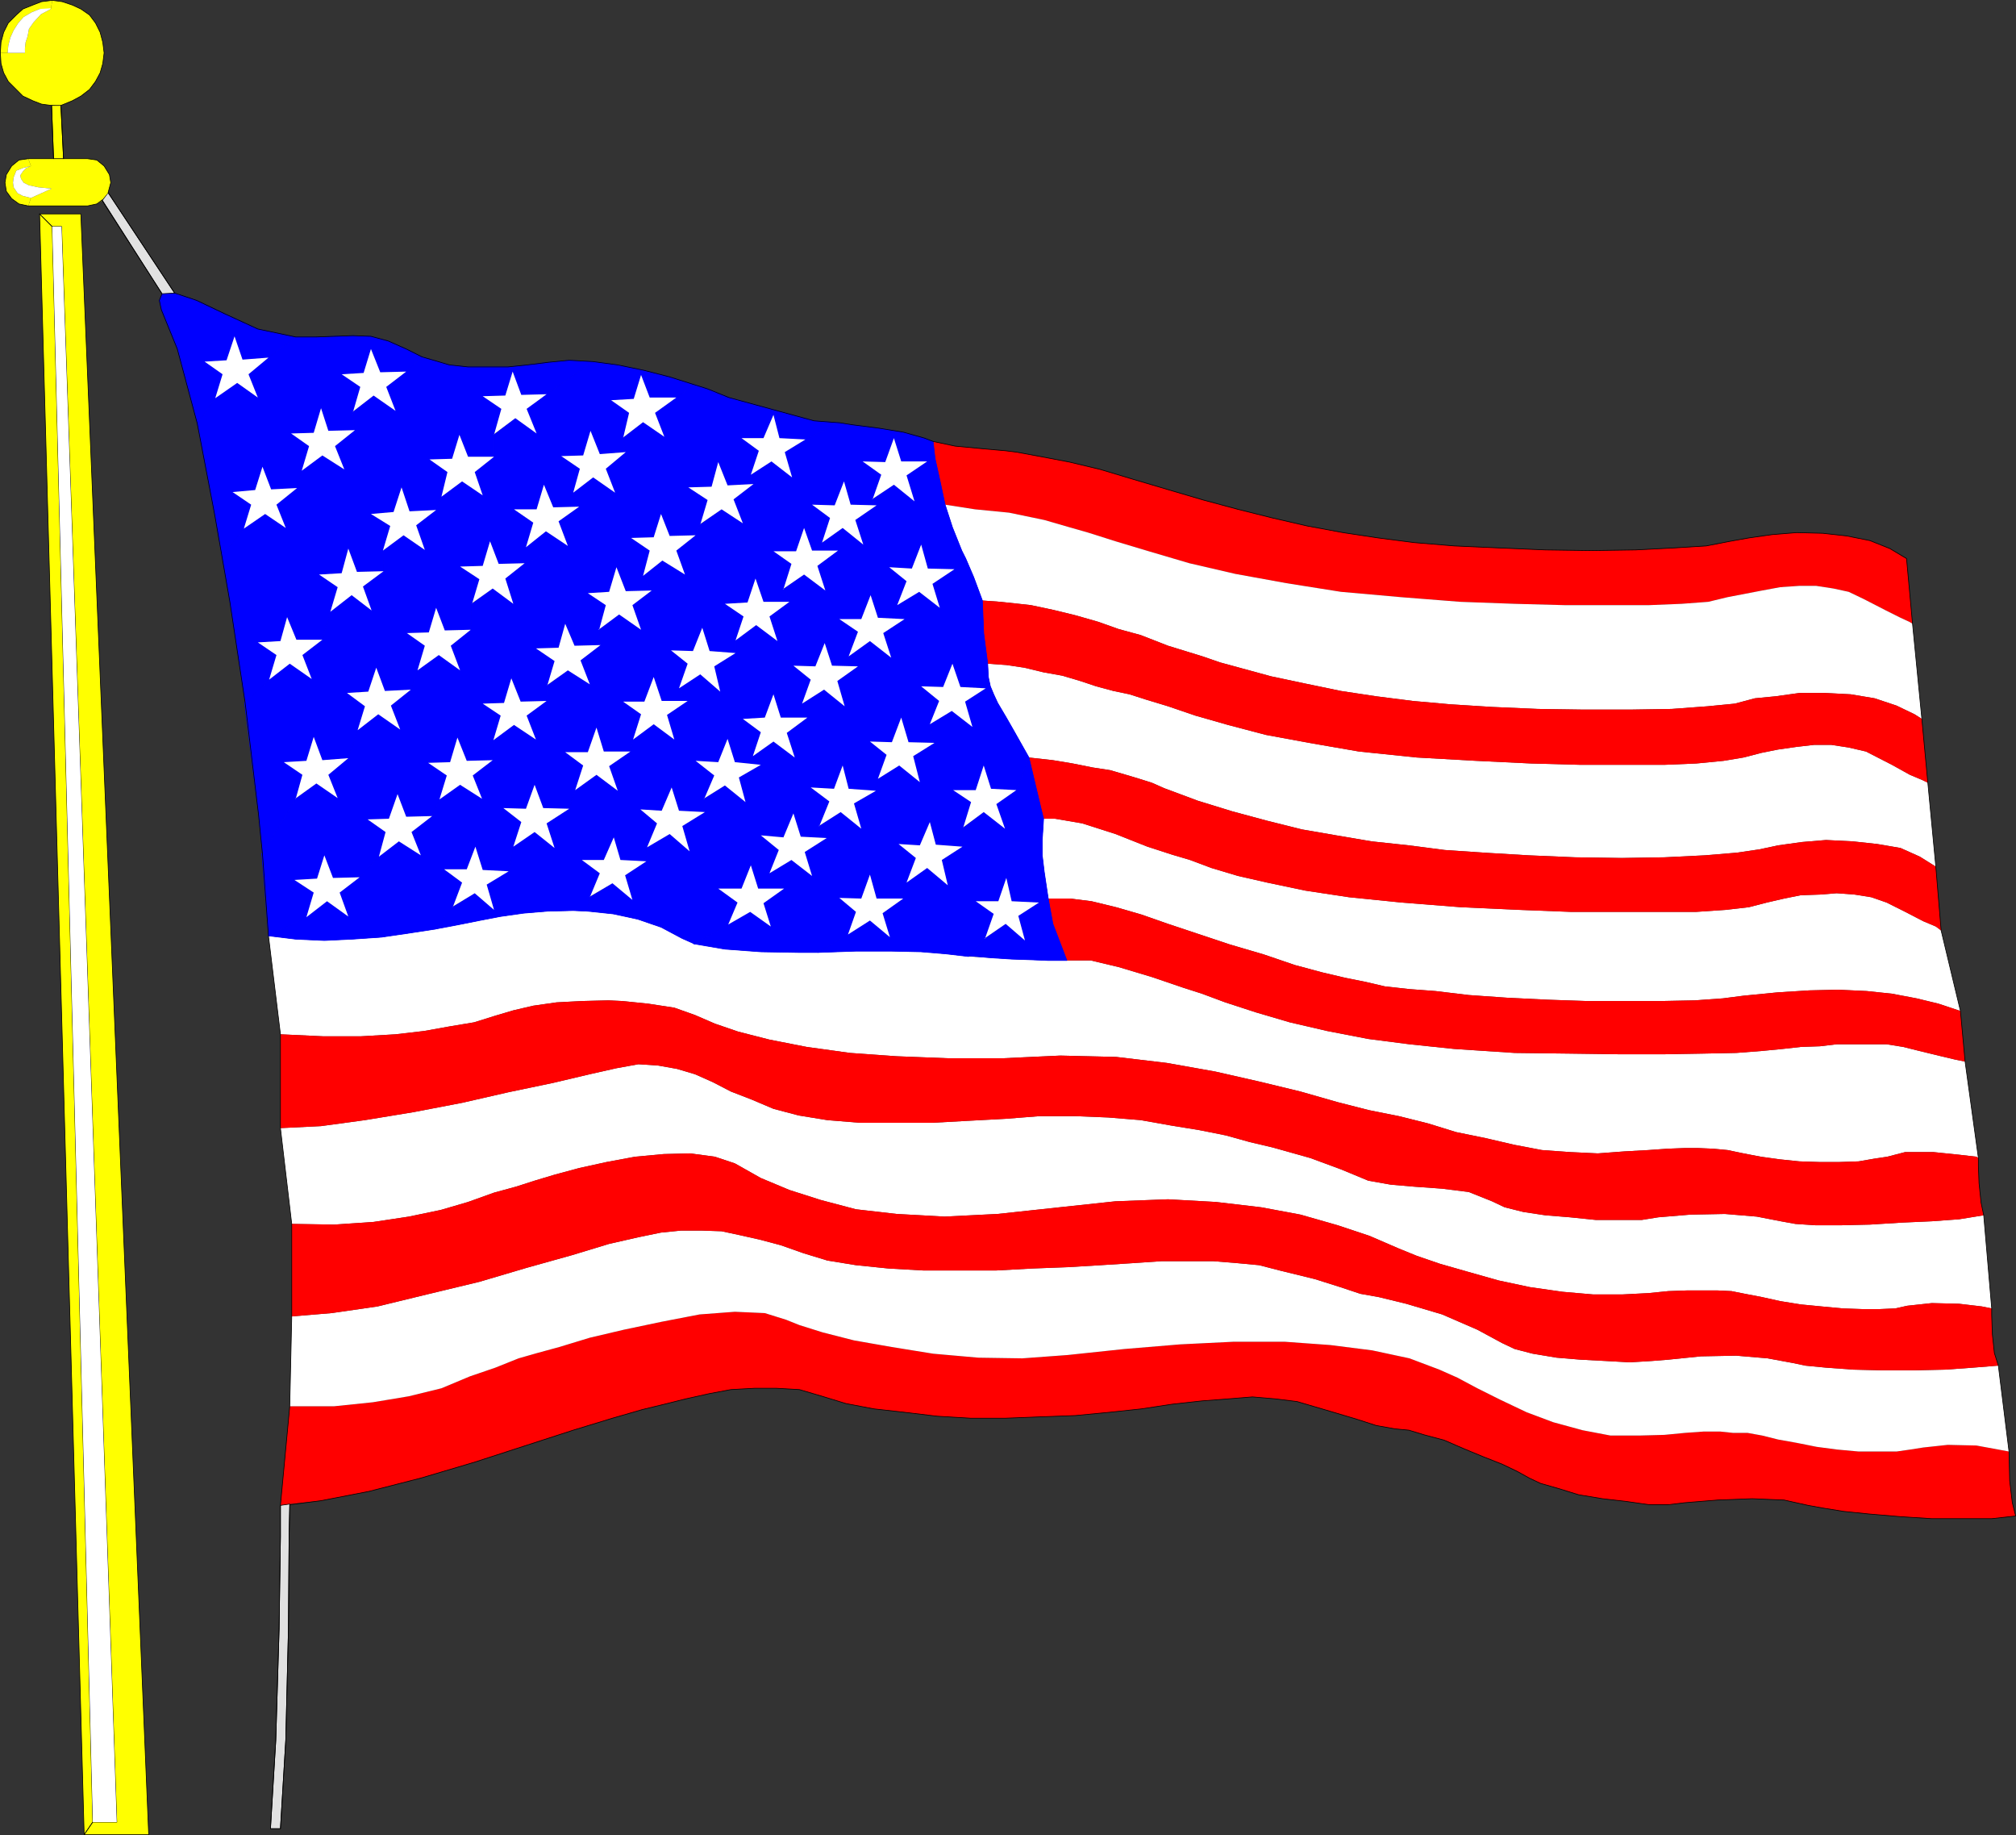 <?xml version="1.0" encoding="UTF-8" standalone="no"?>
<svg
   version="1.0"
   width="129.553mm"
   height="117.897mm"
   id="svg103"
   sodipodi:docname="USA 5.wmf"
   xmlns:inkscape="http://www.inkscape.org/namespaces/inkscape"
   xmlns:sodipodi="http://sodipodi.sourceforge.net/DTD/sodipodi-0.dtd"
   xmlns="http://www.w3.org/2000/svg"
   xmlns:svg="http://www.w3.org/2000/svg">
  <rect width="100%" height="100%" fill="#333333" stroke="none"/>
  <sodipodi:namedview
     id="namedview103"
     pagecolor="#ffffff"
     bordercolor="#000000"
     borderopacity="0.25"
     inkscape:showpageshadow="2"
     inkscape:pageopacity="0.0"
     inkscape:pagecheckerboard="0"
     inkscape:deskcolor="#d1d1d1"
     inkscape:document-units="mm" />
  <defs
     id="defs1">
    <pattern
       id="WMFhbasepattern"
       patternUnits="userSpaceOnUse"
       width="6"
       height="6"
       x="0"
       y="0" />
  </defs>
  <path
     style="fill:#ff0000;fill-opacity:1;fill-rule:evenodd;stroke:none"
     d="m 70.377,365.217 7.595,-0.808 11.635,-2.262 12.605,-3.231 13.09,-3.878 12.443,-4.039 11.474,-3.716 9.534,-2.908 7.272,-2.1 5.333,-1.293 5.171,-1.293 5.818,-1.293 5.171,-0.969 5.818,-0.323 h 5.171 l 5.656,0.323 5.494,1.616 5.818,1.777 6.787,1.293 7.272,0.808 8.08,0.969 8.08,0.485 h 8.565 l 8.242,-0.323 8.726,-0.323 8.403,-0.808 7.595,-0.808 7.434,-1.131 7.272,-0.808 6.302,-0.485 5.979,-0.485 5.656,0.485 5.171,0.646 8.242,2.423 5.979,1.777 5.01,1.616 4.525,0.808 3.394,0.323 3.717,1.131 4.848,1.293 4.848,2.1 4.686,1.939 4.525,1.777 3.717,1.777 2.909,1.616 2.747,1.293 4.525,1.293 4.686,1.454 5.818,0.969 5.656,0.646 5.656,0.808 h 4.686 l 4.04,-0.485 7.918,-0.646 8.403,-0.323 7.757,0.323 5.818,1.293 3.555,0.646 5.01,0.808 6.302,0.646 7.595,0.646 7.595,0.485 h 7.595 6.949 l 5.818,-0.646 -0.808,-3.231 -0.646,-5.332 -0.162,-7.109 -7.918,-1.454 -6.949,-0.162 -5.979,0.646 -3.07,0.485 -3.394,0.485 h -4.363 -4.848 l -5.333,-0.485 -4.848,-0.646 -4.848,-0.969 -4.525,-0.808 -3.878,-0.969 -3.555,-0.646 h -3.555 l -3.07,-0.323 h -4.04 l -4.525,0.323 -5.01,0.485 -6.141,0.162 h -6.949 l -6.787,-1.293 -7.11,-1.939 -6.464,-2.423 -6.464,-3.07 -5.494,-2.747 -4.848,-2.585 -4.363,-1.939 -7.272,-2.747 -9.05,-1.939 -10.181,-1.293 -11.15,-0.808 h -12.282 l -13.09,0.646 -13.574,1.131 -13.736,1.454 -10.989,0.808 -10.666,-0.162 -10.989,-0.969 -10.019,-1.616 -9.211,-1.616 -7.595,-1.939 -5.656,-1.777 -3.232,-1.293 -5.171,-1.616 -7.272,-0.323 -8.565,0.646 -9.211,1.777 -9.211,1.939 -8.242,1.939 -7.434,2.262 -5.333,1.454 -4.525,1.293 -5.656,2.262 -6.141,2.1 -6.949,2.908 -7.918,1.939 -8.726,1.454 -9.373,0.969 H 70.377 l -2.262,24.073 2.262,-0.162 v 0 z"
     id="path1" />
  <path
     style="fill:#ffffff;fill-opacity:1;fill-rule:evenodd;stroke:none"
     d="m 485.203,331.612 -5.979,0.485 -6.787,0.485 -7.434,0.162 h -7.918 l -6.949,-0.162 -6.626,-0.485 -5.01,-0.485 -3.07,-0.646 -6.141,-1.131 -7.595,-0.646 -8.565,0.162 -7.918,0.808 -4.04,0.323 -5.333,0.323 -5.818,-0.323 -6.141,-0.323 -5.818,-0.485 -5.818,-0.969 -4.363,-1.131 -3.07,-1.454 -5.979,-3.231 -8.565,-3.716 -8.726,-2.585 -6.626,-1.616 -4.525,-0.808 -4.848,-1.616 -6.141,-1.939 -8.565,-2.1 -5.01,-1.293 -5.171,-0.485 -5.979,-0.485 h -6.141 -6.464 l -7.11,0.485 -7.595,0.485 -8.08,0.485 -8.565,0.323 -8.888,0.485 h -8.565 -8.888 l -8.565,-0.485 -7.918,-0.808 -6.949,-1.131 -5.818,-1.777 -5.494,-1.939 -4.848,-1.293 -5.01,-1.131 -4.525,-0.969 -4.848,-0.162 h -5.01 l -4.848,0.485 -5.494,1.131 -7.11,1.616 -9.05,2.747 -10.989,3.07 -11.474,3.393 -12.766,3.07 -11.958,2.908 -11.15,1.616 -9.696,0.808 -0.485,21.811 h 10.827 l 9.373,-0.969 8.726,-1.454 7.918,-1.939 6.949,-2.908 6.141,-2.1 5.656,-2.262 4.525,-1.293 5.333,-1.454 7.434,-2.262 8.242,-1.939 9.211,-1.939 9.211,-1.777 8.565,-0.646 7.272,0.323 5.171,1.616 3.232,1.293 5.656,1.777 7.595,1.939 9.211,1.616 10.019,1.616 10.989,0.969 10.666,0.162 10.989,-0.808 13.736,-1.454 13.574,-1.131 13.09,-0.646 h 12.282 l 11.15,0.808 10.181,1.293 9.05,1.939 7.272,2.747 4.363,1.939 4.848,2.585 5.494,2.747 6.464,3.07 6.464,2.423 7.11,1.939 6.787,1.293 h 6.949 l 6.141,-0.162 5.01,-0.485 4.525,-0.323 h 4.04 l 3.07,0.323 h 3.555 l 3.555,0.646 3.878,0.969 4.525,0.808 4.848,0.969 4.848,0.646 5.333,0.485 h 4.848 4.363 l 3.394,-0.485 3.07,-0.485 5.979,-0.646 6.949,0.162 7.918,1.454 -2.586,-20.842 v 0 z"
     id="path2" />
  <path
     style="fill:#ffffff;fill-opacity:1;fill-rule:evenodd;stroke:none"
     d="m 481.81,295.098 -5.979,0.969 -6.626,0.485 -7.272,0.323 -7.757,0.485 -6.949,0.162 h -6.302 l -4.848,-0.323 -3.555,-0.646 -5.818,-1.131 -7.757,-0.646 -8.403,0.162 -7.757,0.646 -4.04,0.646 h -5.333 -5.818 l -6.302,-0.646 -5.979,-0.485 -5.333,-0.808 -4.525,-1.131 -3.07,-1.454 -5.656,-2.262 -6.464,-0.808 -6.787,-0.485 -5.656,-0.485 -5.494,-0.969 -6.626,-2.747 -7.434,-2.747 -9.211,-2.585 -5.494,-1.293 -5.818,-1.616 -6.464,-1.293 -6.949,-1.131 -7.272,-1.293 -7.918,-0.646 -8.08,-0.323 h -8.565 l -8.242,0.646 -9.05,0.485 -8.888,0.485 h -9.05 -8.403 l -7.918,-0.646 -6.949,-1.131 -6.141,-1.616 -5.333,-2.262 -5.01,-1.939 -4.363,-2.262 -4.363,-1.939 -4.363,-1.293 -4.525,-0.808 -4.848,-0.323 -5.333,0.969 -6.464,1.454 -8.888,2.1 -10.827,2.262 -11.312,2.585 -11.797,2.262 -11.797,1.939 -10.666,1.454 -9.858,0.485 2.747,23.265 10.342,0.162 9.534,-0.646 8.565,-1.293 7.757,-1.616 6.626,-1.939 6.302,-2.262 5.333,-1.454 4.525,-1.454 4.848,-1.454 5.979,-1.616 6.626,-1.454 6.949,-1.293 6.949,-0.646 6.464,-0.162 5.979,0.808 4.848,1.616 6.302,3.554 6.949,2.908 7.595,2.423 8.565,2.262 9.858,1.131 11.635,0.646 12.928,-0.646 15.029,-1.616 13.574,-1.454 12.766,-0.485 11.635,0.646 10.989,1.293 9.534,1.777 9.05,2.585 7.757,2.585 7.11,3.07 4.363,1.777 5.656,1.939 6.787,1.939 7.434,2.1 7.595,1.616 7.918,1.131 7.434,0.646 h 7.11 l 6.302,-0.323 4.848,-0.485 4.525,-0.162 h 3.878 3.555 l 3.394,0.162 3.232,0.646 4.202,0.808 4.363,0.969 5.01,0.808 5.01,0.485 5.171,0.485 4.686,0.162 h 4.363 l 3.717,-0.162 2.909,-0.646 5.979,-0.646 6.626,0.162 5.494,0.646 2.424,0.485 z"
     id="path3" />
  <path
     style="fill:#ffffff;fill-opacity:1;fill-rule:evenodd;stroke:none"
     d="m 65.206,227.241 2.909,23.912 10.342,0.485 H 87.668 l 8.403,-0.485 6.949,-0.808 6.302,-1.131 5.818,-0.969 5.171,-1.616 4.363,-1.293 4.848,-1.131 5.656,-0.808 6.141,-0.323 6.464,-0.162 3.394,0.162 6.302,0.646 6.302,0.969 5.01,1.777 4.848,2.1 5.656,1.939 7.595,1.939 9.05,1.777 10.504,1.454 11.312,0.808 12.443,0.485 h 13.413 l 13.898,-0.646 13.574,0.323 12.282,1.454 11.797,2.1 10.666,2.423 10.019,2.423 9.05,2.585 7.595,1.939 7.272,1.454 7.11,1.777 6.787,2.1 7.11,1.454 6.949,1.616 6.787,1.293 6.787,0.485 6.787,0.323 6.464,-0.485 5.818,-0.323 4.525,-0.323 4.202,-0.162 h 3.394 l 3.717,0.162 3.394,0.323 3.878,0.808 4.202,0.808 4.686,0.646 4.686,0.485 5.01,0.162 h 4.525 l 4.848,-0.162 3.717,-0.646 3.232,-0.485 4.363,-1.131 h 6.787 l 6.302,0.646 4.202,0.485 0.485,0.323 -3.232,-23.427 -2.424,-0.485 -3.394,-0.808 -5.333,-1.293 -3.878,-0.969 -4.04,-0.646 h -4.04 -3.878 -4.202 l -4.04,0.485 -4.686,0.162 -4.363,0.485 -5.01,0.485 -6.302,0.485 -8.08,0.162 -9.373,0.162 h -10.989 l -12.12,-0.162 -13.251,-0.162 -14.706,-0.969 -10.827,-1.131 -10.019,-1.293 -10.019,-1.939 -9.05,-2.1 -8.242,-2.423 -7.434,-2.423 -5.656,-2.1 -4.525,-1.454 -7.595,-2.585 -8.08,-2.423 -6.787,-1.616 h -5.818 -4.686 l -3.878,-0.162 -4.848,-0.162 -5.01,-0.323 -5.494,-0.323 -5.656,-0.646 -5.818,-0.485 -7.272,-0.162 h -8.565 l -9.211,0.323 h -4.525 l -9.373,-0.162 -8.726,-0.646 -7.434,-1.293 -2.909,-1.293 -5.171,-2.747 -5.656,-1.939 -5.979,-1.293 -6.141,-0.646 -3.555,-0.162 -6.302,0.162 -5.818,0.485 -5.656,0.808 -5.01,0.969 -4.848,0.969 -5.979,1.131 -6.302,0.969 -6.626,0.969 -7.11,0.485 -6.787,0.323 -6.949,-0.323 -6.626,-0.808 z"
     id="path4" />
  <path
     style="fill:#ff0000;fill-opacity:1;fill-rule:evenodd;stroke:none"
     d="m 70.862,297.037 v 22.619 l 9.696,-0.808 11.15,-1.616 11.958,-2.908 12.766,-3.07 11.474,-3.393 10.989,-3.07 9.05,-2.747 7.11,-1.616 5.494,-1.131 4.848,-0.485 h 5.01 l 4.848,0.162 4.525,0.969 5.01,1.131 4.848,1.293 5.494,1.939 5.818,1.777 6.949,1.131 7.918,0.808 8.565,0.485 h 8.888 8.565 l 8.888,-0.485 8.565,-0.323 8.08,-0.485 7.595,-0.485 7.11,-0.485 h 6.464 6.141 l 5.979,0.485 5.171,0.485 5.01,1.293 8.565,2.1 6.141,1.939 4.848,1.616 4.525,0.808 6.626,1.616 8.726,2.585 8.565,3.716 5.979,3.231 3.07,1.454 4.363,1.131 5.818,0.969 5.818,0.485 6.141,0.323 5.818,0.323 5.333,-0.323 4.04,-0.323 7.918,-0.808 8.565,-0.162 7.595,0.646 6.141,1.131 3.07,0.646 5.01,0.485 6.626,0.485 6.949,0.162 h 7.918 l 7.434,-0.162 6.787,-0.485 6.141,-0.485 -0.97,-3.07 -0.485,-4.524 -0.162,-4.685 v -1.616 l -2.424,-0.485 -5.494,-0.646 -6.626,-0.162 -5.979,0.646 -2.909,0.646 -3.717,0.162 h -4.363 l -4.686,-0.162 -5.171,-0.485 -5.01,-0.485 -5.01,-0.808 -4.363,-0.969 -4.202,-0.808 -3.232,-0.646 -3.394,-0.162 h -3.555 -3.878 l -4.525,0.162 -4.848,0.485 -6.302,0.323 h -7.11 l -7.434,-0.646 -7.918,-1.131 -7.595,-1.616 -7.434,-2.1 -6.787,-1.939 -5.656,-1.939 -4.363,-1.777 -7.11,-3.07 -7.757,-2.585 -9.05,-2.585 -9.534,-1.777 -10.989,-1.293 -11.635,-0.646 -12.766,0.485 -13.574,1.454 -15.029,1.616 -12.928,0.646 -11.635,-0.646 -9.858,-1.131 -8.565,-2.262 -7.595,-2.423 -6.949,-2.908 -6.302,-3.554 -4.848,-1.616 -5.979,-0.808 -6.464,0.162 -6.949,0.646 -6.949,1.293 -6.626,1.454 -5.979,1.616 -4.848,1.454 -4.525,1.454 -5.333,1.454 -6.302,2.262 -6.626,1.939 -7.757,1.616 -8.565,1.293 -9.534,0.646 -10.342,-0.162 v 0 z"
     id="path5" />
  <path
     style="fill:#ff0000;fill-opacity:1;fill-rule:evenodd;stroke:none"
     d="m 68.114,251.152 v 22.781 l 9.858,-0.485 10.666,-1.454 11.797,-1.939 11.797,-2.262 11.312,-2.585 10.827,-2.262 8.888,-2.1 6.464,-1.454 5.333,-0.969 4.848,0.323 4.525,0.808 4.363,1.293 4.363,1.939 4.363,2.262 5.01,1.939 5.333,2.262 6.141,1.616 6.949,1.131 7.918,0.646 h 8.403 9.05 l 8.888,-0.485 9.05,-0.485 8.242,-0.646 h 8.565 l 8.08,0.323 7.918,0.646 7.272,1.293 6.949,1.131 6.464,1.293 5.818,1.616 5.494,1.293 9.211,2.585 7.434,2.747 6.626,2.747 5.494,0.969 5.656,0.485 6.787,0.485 6.464,0.808 5.656,2.262 3.07,1.454 4.525,1.131 5.333,0.808 5.979,0.485 6.302,0.646 h 5.818 5.333 l 4.04,-0.646 7.757,-0.646 8.403,-0.162 7.757,0.646 5.818,1.131 3.555,0.646 4.848,0.323 h 6.302 l 6.949,-0.162 7.757,-0.485 7.272,-0.323 6.626,-0.485 5.979,-0.969 -0.646,-3.07 -0.485,-4.685 -0.162,-4.201 v -1.939 l -0.485,-0.323 -4.202,-0.485 -6.302,-0.646 h -6.787 l -4.363,1.131 -3.232,0.485 -3.717,0.646 -4.848,0.162 h -4.525 l -5.01,-0.162 -4.686,-0.485 -4.686,-0.646 -4.202,-0.808 -3.878,-0.808 -3.394,-0.323 -3.717,-0.162 h -3.394 l -4.202,0.162 -4.525,0.323 -5.818,0.323 -6.464,0.485 -6.787,-0.323 -6.787,-0.485 -6.787,-1.293 -6.949,-1.616 -7.11,-1.454 -6.787,-2.1 -7.11,-1.777 -7.272,-1.454 -7.595,-1.939 -9.05,-2.585 -10.019,-2.423 -10.666,-2.423 -11.797,-2.1 -12.282,-1.454 -13.574,-0.323 -13.898,0.646 h -13.413 l -12.443,-0.485 -11.312,-0.808 -10.504,-1.454 -9.05,-1.777 -7.595,-1.939 -5.656,-1.939 -4.848,-2.1 -5.01,-1.777 -6.302,-0.969 -6.302,-0.646 -3.394,-0.162 -6.464,0.162 -6.141,0.323 -5.656,0.808 -4.848,1.131 -4.363,1.293 -5.171,1.616 -5.818,0.969 -6.302,1.131 -6.949,0.808 -8.403,0.485 h -9.211 z"
     id="path6" />
  <path
     style="fill:#ffff00;fill-opacity:1;fill-rule:evenodd;stroke:none"
     d="M 9.615,51.943 20.442,445.515 22.543,442.445 12.686,55.013 9.615,51.943 Z"
     id="path7" />
  <path
     style="fill:none;stroke:#000000;stroke-width:0.162px;stroke-linecap:round;stroke-linejoin:round;stroke-miterlimit:4;stroke-dasharray:none;stroke-opacity:1"
     d="M 9.615,51.943 20.442,445.515 22.543,442.445 12.686,55.013 9.615,51.943 v 0"
     id="path8" />
  <path
     style="fill:#ffff00;fill-opacity:1;fill-rule:evenodd;stroke:none"
     d="m 9.615,51.943 3.07,3.07 h 2.262 L 28.361,442.445 h -5.818 l -2.101,3.07 H 36.118 L 19.634,51.943 H 9.615 Z"
     id="path9" />
  <path
     style="fill:none;stroke:#000000;stroke-width:0.162px;stroke-linecap:round;stroke-linejoin:round;stroke-miterlimit:4;stroke-dasharray:none;stroke-opacity:1"
     d="m 9.615,51.943 3.07,3.07 h 2.262 L 28.361,442.445 h -5.818 l -2.101,3.07 H 36.118 L 19.634,51.943 H 9.615 v 0"
     id="path10" />
  <path
     style="fill:#ffffff;fill-opacity:1;fill-rule:evenodd;stroke:none"
     d="m 12.686,55.013 9.858,387.432 h 5.818 L 14.948,55.013 h -2.262 z"
     id="path11" />
  <path
     style="fill:#ff0000;fill-opacity:1;fill-rule:evenodd;stroke:none"
     d="m 229.553,122.547 7.272,1.131 8.242,0.808 8.565,1.777 6.141,1.777 4.525,1.293 6.626,2.1 8.08,2.423 9.858,2.908 11.15,2.585 12.443,2.262 13.251,2.1 14.544,1.293 14.382,1.131 13.251,0.485 12.12,0.323 h 11.15 9.373 l 7.918,-0.323 6.464,-0.485 4.686,-1.131 4.202,-0.808 4.202,-0.808 4.363,-0.808 4.686,-0.323 h 4.04 l 4.202,0.646 3.717,0.808 3.717,1.777 5.333,2.747 3.555,1.777 2.101,0.969 0.808,0.485 -1.454,-15.833 -4.04,-2.423 -4.848,-1.939 -5.656,-1.131 -5.818,-0.646 -6.302,-0.162 -5.979,0.485 -5.656,0.808 -4.525,0.808 -5.818,1.131 -7.757,0.485 -9.373,0.485 -10.827,0.162 -11.15,-0.162 -11.312,-0.485 -10.827,-0.485 -9.696,-0.808 -8.726,-1.131 -8.565,-1.293 -8.726,-1.616 -8.403,-1.939 -8.403,-2.1 -8.403,-2.262 -8.242,-2.423 -8.726,-2.585 -8.08,-2.423 -7.434,-1.777 -6.787,-1.293 -6.141,-1.131 -2.586,-0.323 -5.494,-0.485 -6.787,-0.646 -5.333,-1.131 0.485,4.201 0.97,4.362 1.454,6.786 z"
     id="path12" />
  <path
     style="fill:#ffffff;fill-opacity:1;fill-rule:evenodd;stroke:none"
     d="m 238.441,145.812 4.525,0.323 4.525,0.485 2.909,0.323 5.333,1.131 5.333,1.293 5.656,1.616 5.01,1.777 5.333,1.454 6.626,2.585 8.403,2.585 4.202,1.454 12.443,3.393 8.403,1.777 8.565,1.777 8.565,1.293 8.888,1.131 9.05,0.808 10.181,0.646 11.15,0.485 11.15,0.162 h 11.15 l 10.181,-0.162 8.726,-0.646 6.626,-0.646 4.848,-1.293 5.01,-0.485 5.818,-0.808 h 6.302 l 6.141,0.323 5.818,0.969 5.333,1.777 4.363,2.1 1.778,1.131 -2.262,-23.104 -0.808,-0.485 -2.101,-0.969 -3.555,-1.777 -5.333,-2.747 -3.717,-1.777 -3.717,-0.808 -4.202,-0.646 h -4.04 l -4.686,0.323 -4.363,0.808 -4.202,0.808 -4.202,0.808 -4.686,1.131 -6.464,0.485 -7.918,0.323 h -9.373 -11.15 l -12.12,-0.323 -13.251,-0.485 -14.382,-1.131 -14.544,-1.293 -13.251,-2.1 -12.443,-2.262 -11.15,-2.585 -9.858,-2.908 -8.08,-2.423 -6.626,-2.1 -4.525,-1.293 -6.141,-1.777 -8.565,-1.777 -8.242,-0.808 -7.272,-1.131 1.778,5.493 2.262,5.655 0.97,1.939 1.939,4.524 2.101,5.655 v 0 z"
     id="path13" />
  <path
     style="fill:#ffffff;fill-opacity:1;fill-rule:evenodd;stroke:none"
     d="m 249.914,183.941 5.818,0.646 4.848,0.808 4.848,0.969 4.202,0.646 3.878,1.131 3.232,0.969 3.07,0.969 2.909,1.293 8.242,3.07 8.403,2.585 8.403,2.262 8.403,2.1 8.403,1.454 8.565,1.454 9.05,0.969 8.726,1.131 9.534,0.646 10.827,0.646 11.312,0.485 11.312,0.162 10.342,-0.162 9.858,-0.485 7.757,-0.646 5.494,-0.808 4.525,-0.969 5.818,-0.808 5.818,-0.485 6.464,0.323 5.979,0.646 5.656,0.969 4.686,2.1 3.878,2.423 -1.939,-20.357 -1.293,-0.646 -3.07,-1.293 -4.363,-2.423 -6.302,-3.231 -4.202,-0.969 -4.202,-0.646 h -4.202 l -4.202,0.485 -4.525,0.646 -4.04,0.808 -4.363,1.131 -4.848,0.808 -6.626,0.646 -7.757,0.323 h -9.373 -10.989 l -11.958,-0.323 -13.413,-0.646 -14.382,-0.808 -14.059,-1.454 -12.12,-2.1 -10.504,-1.939 -9.211,-2.423 -7.918,-2.262 -6.626,-2.262 -5.333,-1.616 -4.04,-1.293 -3.878,-0.808 -4.202,-1.131 -3.878,-1.293 -4.363,-1.293 -4.525,-0.808 -4.686,-1.131 -4.363,-0.646 -4.525,-0.323 0.162,3.231 0.485,2.262 0.808,1.939 0.97,2.1 2.101,3.554 1.939,3.393 z"
     id="path14" />
  <path
     style="fill:#ff0000;fill-opacity:1;fill-rule:evenodd;stroke:none"
     d="m 239.733,161.161 4.686,0.323 4.363,0.646 4.686,1.131 4.525,0.808 4.363,1.293 3.878,1.293 4.202,1.131 3.878,0.808 4.04,1.293 5.333,1.616 6.626,2.262 7.918,2.262 9.211,2.423 10.504,1.939 12.12,2.1 14.059,1.454 14.382,0.808 13.413,0.646 11.958,0.323 h 10.989 9.373 l 7.757,-0.323 6.626,-0.646 4.848,-0.808 4.363,-1.131 4.04,-0.808 4.525,-0.646 4.202,-0.485 h 4.202 l 4.202,0.646 4.202,0.969 6.302,3.231 4.363,2.423 3.07,1.293 1.293,0.646 -1.454,-15.51 -1.778,-1.131 -4.363,-2.1 -5.333,-1.777 -5.818,-0.969 -6.141,-0.323 h -6.302 l -5.818,0.808 -5.01,0.485 -4.848,1.293 -6.626,0.646 -8.726,0.646 -10.181,0.162 h -11.15 l -11.15,-0.162 -11.15,-0.485 -10.181,-0.646 -9.05,-0.808 -8.888,-1.131 -8.565,-1.293 -8.565,-1.777 -8.403,-1.777 -12.443,-3.393 -4.202,-1.454 -8.403,-2.585 -6.626,-2.585 -5.333,-1.454 -5.01,-1.777 -5.656,-1.616 -5.333,-1.293 -5.333,-1.131 -2.909,-0.323 -4.525,-0.485 -4.363,-0.323 0.323,7.917 0.97,7.432 v 0 z"
     id="path15" />
  <path
     style="fill:#ffffff;fill-opacity:1;fill-rule:evenodd;stroke:none"
     d="m 254.601,218.193 h 5.333 l 5.171,0.646 5.979,1.454 6.141,1.777 6.464,2.262 7.272,2.423 7.757,2.585 8.242,2.423 7.595,2.585 6.626,1.777 5.494,1.293 4.848,0.969 4.848,1.131 5.818,0.646 6.464,0.485 8.08,0.969 9.211,0.646 9.858,0.485 9.534,0.323 h 9.534 8.726 l 8.08,-0.162 6.787,-0.485 5.01,-0.646 8.242,-0.808 7.757,-0.485 6.949,-0.162 6.949,0.323 6.141,0.646 5.979,1.131 5.333,1.293 5.333,1.777 -4.686,-19.549 -1.293,-0.969 -3.07,-1.293 -4.363,-2.262 -4.525,-2.262 -3.717,-1.293 -4.04,-0.646 -4.363,-0.323 -4.04,0.323 -4.686,0.162 -4.04,0.808 -4.202,0.969 -4.363,1.131 -5.656,0.646 -7.11,0.485 h -8.726 -10.504 -11.312 l -12.605,-0.485 -14.059,-0.646 -14.382,-1.131 -12.766,-1.293 -10.666,-1.616 -9.211,-1.939 -7.11,-1.616 -6.464,-1.939 -5.171,-1.939 -4.363,-1.293 -5.979,-1.939 -7.757,-3.07 -8.08,-2.585 -6.626,-1.131 h -2.747 l -0.323,5.17 v 3.716 l 0.485,4.039 z"
     id="path16" />
  <path
     style="fill:#ff0000;fill-opacity:1;fill-rule:evenodd;stroke:none"
     d="m 258.964,233.219 h 5.979 l 6.787,1.616 8.08,2.423 7.595,2.585 4.525,1.454 5.656,2.1 7.434,2.423 8.242,2.423 9.05,2.1 10.019,1.939 10.019,1.293 10.827,1.131 14.706,0.969 13.251,0.162 12.12,0.162 h 10.989 l 9.373,-0.162 8.08,-0.162 6.302,-0.485 5.01,-0.485 4.363,-0.485 4.686,-0.162 4.04,-0.485 h 4.202 3.878 4.04 l 4.04,0.646 3.878,0.969 5.333,1.293 3.394,0.808 2.424,0.485 -1.131,-12.279 -5.333,-1.777 -5.333,-1.293 -5.979,-1.131 -6.141,-0.646 -6.949,-0.323 -6.949,0.162 -7.757,0.485 -8.242,0.808 -5.01,0.646 -6.787,0.485 -8.08,0.162 h -8.726 -9.534 l -9.534,-0.323 -9.858,-0.485 -9.211,-0.646 -8.08,-0.969 -6.464,-0.485 -5.818,-0.646 -4.848,-1.131 -4.848,-0.969 -5.494,-1.293 -6.626,-1.777 -7.595,-2.585 -8.242,-2.423 -7.757,-2.585 -7.272,-2.423 -6.464,-2.262 -6.141,-1.777 -5.979,-1.454 -5.171,-0.646 h -5.333 l 1.131,6.139 3.394,8.886 v 0 z"
     id="path17" />
  <path
     style="fill:#ff0000;fill-opacity:1;fill-rule:evenodd;stroke:none"
     d="m 253.469,198.805 h 2.747 l 6.626,1.131 8.08,2.585 7.757,3.07 5.979,1.939 4.363,1.293 5.171,1.939 6.464,1.939 7.11,1.616 9.211,1.939 10.666,1.616 12.766,1.293 14.382,1.131 14.059,0.646 12.605,0.485 h 11.312 10.504 8.726 l 7.11,-0.485 5.656,-0.646 4.363,-1.131 4.202,-0.969 4.04,-0.808 4.686,-0.162 4.04,-0.323 4.363,0.323 4.04,0.646 3.717,1.293 4.525,2.262 4.363,2.262 3.07,1.293 1.293,0.969 -1.293,-15.51 -3.878,-2.423 -4.686,-2.1 -5.656,-0.969 -5.979,-0.646 -6.464,-0.323 -5.818,0.485 -5.818,0.808 -4.525,0.969 -5.494,0.808 -7.757,0.646 -9.858,0.485 -10.342,0.162 -11.312,-0.162 -11.312,-0.485 -10.827,-0.646 -9.534,-0.646 -8.726,-1.131 -9.05,-0.969 -8.565,-1.454 -8.403,-1.454 -8.403,-2.1 -8.403,-2.262 -8.403,-2.585 -8.242,-3.07 -2.909,-1.293 -3.07,-0.969 -3.232,-0.969 -3.878,-1.131 -4.202,-0.646 -4.848,-0.969 -4.848,-0.808 -5.818,-0.646 3.07,12.925 z"
     id="path18" />
  <path
     style="fill:#0000ff;fill-opacity:1;fill-rule:evenodd;stroke:none"
     d="m 65.206,227.241 6.626,0.808 6.949,0.323 6.787,-0.323 7.11,-0.485 6.626,-0.969 6.302,-0.969 4.363,-5.332 2.262,-5.978 -4.363,-3.231 h 5.494 l 2.101,-5.493 1.778,5.655 6.302,0.323 1.131,-5.978 1.939,-5.978 -4.363,-3.393 5.494,0.162 2.101,-5.816 2.101,5.655 6.302,0.162 1.454,-4.524 1.939,-5.978 -4.363,-3.231 h 5.494 l 2.101,-5.978 1.778,5.816 h 6.464 l 0.646,-2.908 1.939,-6.139 -4.363,-3.07 h 5.171 l 2.262,-5.978 1.939,5.816 h 6.302 l -2.101,-3.07 2.101,-5.978 -4.04,-3.231 5.333,0.162 2.262,-5.655 1.778,5.655 6.302,0.485 v -3.07 l 1.939,-5.816 -4.525,-3.07 5.494,-0.323 1.939,-5.816 1.939,5.655 h 6.302 l -1.454,-3.07 1.939,-6.139 -4.363,-3.07 h 5.494 l 1.939,-5.655 1.939,5.493 h 6.302 l -3.878,-1.939 1.939,-5.978 -4.363,-3.231 5.494,0.162 2.262,-5.816 1.616,5.655 6.302,0.162 -0.97,-1.454 2.101,-5.978 -4.525,-3.231 5.494,0.162 2.101,-5.816 1.778,5.655 h 6.302 l 1.939,-0.646 -0.485,-4.201 -2.101,-0.808 -5.171,-1.454 -5.979,-0.969 -6.302,-0.808 -3.07,-0.485 -8.403,4.039 -5.01,3.07 1.778,6.139 -5.01,-3.878 -5.01,3.231 0.646,2.262 -4.848,3.716 2.262,5.816 -5.171,-3.393 -5.171,3.716 -1.131,2.585 -4.686,3.716 2.101,5.816 -5.494,-3.393 -4.686,3.716 2.101,3.554 -4.686,3.554 2.101,5.978 -5.333,-3.716 -4.848,3.716 0.323,3.716 -4.848,3.716 2.262,5.816 -5.333,-3.393 -5.01,3.716 -0.162,3.716 -4.848,3.554 2.262,5.816 -5.333,-3.554 -5.01,3.716 -0.162,4.847 -4.848,3.716 2.262,5.655 -5.333,-3.393 -5.01,3.554 -1.778,4.039 -5.01,3.878 2.262,5.655 -5.333,-3.393 -4.848,3.716 -4.686,5.008 -4.848,3.716 2.101,5.816 -5.171,-3.716 -5.01,3.878 -9.211,4.524 z"
     id="path19" />
  <path
     style="fill:none;stroke:#0000ff;stroke-width:0.162px;stroke-linecap:round;stroke-linejoin:round;stroke-miterlimit:4;stroke-dasharray:none;stroke-opacity:1"
     d="m 65.206,227.241 6.626,0.808 6.949,0.323 6.787,-0.323 7.11,-0.485 6.626,-0.969 6.302,-0.969 4.363,-5.332 2.262,-5.978 -4.363,-3.231 h 5.494 l 2.101,-5.493 1.778,5.655 6.302,0.323 1.131,-5.978 1.939,-5.978 -4.363,-3.393 5.494,0.162 2.101,-5.816 2.101,5.655 6.302,0.162 1.454,-4.524 1.939,-5.978 -4.363,-3.231 h 5.494 l 2.101,-5.978 1.778,5.816 h 6.464 l 0.646,-2.908 1.939,-6.139 -4.363,-3.07 h 5.171 l 2.262,-5.978 1.939,5.816 h 6.302 l -2.101,-3.07 2.101,-5.978 -4.04,-3.231 5.333,0.162 2.262,-5.655 1.778,5.655 6.302,0.485 v -3.07 l 1.939,-5.816 -4.525,-3.07 5.494,-0.323 1.939,-5.816 1.939,5.655 h 6.302 l -1.454,-3.07 1.939,-6.139 -4.363,-3.07 h 5.494 l 1.939,-5.655 1.939,5.493 h 6.302 l -3.878,-1.939 1.939,-5.978 -4.363,-3.231 5.494,0.162 2.262,-5.816 1.616,5.655 6.302,0.162 -0.97,-1.454 2.101,-5.978 -4.525,-3.231 5.494,0.162 2.101,-5.816 1.778,5.655 h 6.302 l 1.939,-0.646 -0.485,-4.201 -2.101,-0.808 -5.171,-1.454 -5.979,-0.969 -6.302,-0.808 -3.07,-0.485 -8.403,4.039 -5.01,3.07 1.778,6.139 -5.01,-3.878 -5.01,3.231 0.646,2.262 -4.848,3.716 2.262,5.816 -5.171,-3.393 -5.171,3.716 -1.131,2.585 -4.686,3.716 2.101,5.816 -5.494,-3.393 -4.686,3.716 2.101,3.554 -4.686,3.554 2.101,5.978 -5.333,-3.716 -4.848,3.716 0.323,3.716 -4.848,3.716 2.262,5.816 -5.333,-3.393 -5.01,3.716 -0.162,3.716 -4.848,3.554 2.262,5.816 -5.333,-3.554 -5.01,3.716 -0.162,4.847 -4.848,3.716 2.262,5.655 -5.333,-3.393 -5.01,3.554 -1.778,4.039 -5.01,3.878 2.262,5.655 -5.333,-3.393 -4.848,3.716 -4.686,5.008 -4.848,3.716 2.101,5.816 -5.171,-3.716 -5.01,3.878 -9.211,4.524 v 0"
     id="path20" />
  <path
     style="fill:#0000ff;fill-opacity:1;fill-rule:evenodd;stroke:none"
     d="m 63.59,207.207 1.616,20.034 9.211,-4.524 1.778,-5.978 -4.686,-3.07 5.494,-0.323 1.778,-5.655 2.101,5.493 6.464,-0.162 4.686,-5.008 1.616,-5.978 -4.363,-3.07 5.171,-0.162 2.101,-5.978 2.101,5.493 6.302,-0.162 1.778,-4.039 1.778,-5.816 -4.525,-3.07 5.333,-0.162 1.778,-5.978 2.262,5.655 6.302,-0.162 0.162,-4.847 1.778,-5.978 -4.363,-2.908 5.171,-0.162 1.778,-5.978 2.262,5.655 6.302,-0.162 0.162,-3.716 1.778,-5.978 -4.525,-3.07 5.494,-0.162 1.616,-5.816 2.262,5.332 6.302,-0.162 -0.323,-3.716 1.616,-5.978 -4.363,-2.908 5.171,-0.323 1.778,-5.978 2.262,5.816 6.302,-0.162 -2.101,-3.554 1.616,-6.139 -4.525,-3.07 5.494,-0.162 1.778,-5.655 2.101,5.332 6.302,-0.162 1.131,-2.585 1.778,-5.978 -4.686,-3.07 5.656,-0.162 1.616,-5.978 2.262,5.655 6.302,-0.323 -0.646,-2.262 1.939,-5.816 -4.202,-3.07 h 5.333 l 2.424,-5.655 1.454,5.655 6.302,0.323 8.403,-4.039 -6.302,-0.485 -20.685,-5.655 -5.171,-2.1 -3.07,-0.969 -4.525,3.07 -5.171,3.716 2.262,5.816 -5.171,-3.554 -4.848,3.878 0.646,3.393 -4.848,4.039 2.262,5.816 -5.333,-3.716 -4.848,3.716 1.454,3.393 -5.01,3.554 2.262,5.978 -10.504,4.201 -4.686,3.716 1.939,6.139 -5.01,-3.716 -5.01,3.716 -0.323,6.301 -4.848,3.878 2.262,5.978 -5.171,-3.716 -5.171,3.716 -1.616,4.685 -4.848,3.878 2.262,5.816 -5.333,-3.716 -5.01,3.878 -2.262,6.786 -4.848,4.039 2.262,5.655 -5.171,-3.554 -5.01,3.716 -8.08,13.41 v 0 z"
     id="path21" />
  <path
     style="fill:none;stroke:#0000ff;stroke-width:0.162px;stroke-linecap:round;stroke-linejoin:round;stroke-miterlimit:4;stroke-dasharray:none;stroke-opacity:1"
     d="m 63.59,207.207 1.616,20.034 9.211,-4.524 1.778,-5.978 -4.686,-3.07 5.494,-0.323 1.778,-5.655 2.101,5.493 6.464,-0.162 4.686,-5.008 1.616,-5.978 -4.363,-3.07 5.171,-0.162 2.101,-5.978 2.101,5.493 6.302,-0.162 1.778,-4.039 1.778,-5.816 -4.525,-3.07 5.333,-0.162 1.778,-5.978 2.262,5.655 6.302,-0.162 0.162,-4.847 1.778,-5.978 -4.363,-2.908 5.171,-0.162 1.778,-5.978 2.262,5.655 6.302,-0.162 0.162,-3.716 1.778,-5.978 -4.525,-3.07 5.494,-0.162 1.616,-5.816 2.262,5.332 6.302,-0.162 -0.323,-3.716 1.616,-5.978 -4.363,-2.908 5.171,-0.323 1.778,-5.978 2.262,5.816 6.302,-0.162 -2.101,-3.554 1.616,-6.139 -4.525,-3.07 5.494,-0.162 1.778,-5.655 2.101,5.332 6.302,-0.162 1.131,-2.585 1.778,-5.978 -4.686,-3.07 5.656,-0.162 1.616,-5.978 2.262,5.655 6.302,-0.323 -0.646,-2.262 1.939,-5.816 -4.202,-3.07 h 5.333 l 2.424,-5.655 1.454,5.655 6.302,0.323 8.403,-4.039 -6.302,-0.485 -20.685,-5.655 -5.171,-2.1 -3.07,-0.969 -4.525,3.07 -5.171,3.716 2.262,5.816 -5.171,-3.554 -4.848,3.878 0.646,3.393 -4.848,4.039 2.262,5.816 -5.333,-3.716 -4.848,3.716 1.454,3.393 -5.01,3.554 2.262,5.978 -10.504,4.201 -4.686,3.716 1.939,6.139 -5.01,-3.716 -5.01,3.716 -0.323,6.301 -4.848,3.878 2.262,5.978 -5.171,-3.716 -5.171,3.716 -1.616,4.685 -4.848,3.878 2.262,5.816 -5.333,-3.716 -5.01,3.878 -2.262,6.786 -4.848,4.039 2.262,5.655 -5.171,-3.554 -5.01,3.716 -8.08,13.41 v 0"
     id="path22" />
  <path
     style="fill:#0000ff;fill-opacity:1;fill-rule:evenodd;stroke:none"
     d="m 105.605,225.625 5.979,-1.131 4.848,-0.969 5.01,-0.969 5.656,-0.808 5.818,-0.485 6.302,-0.162 3.555,0.162 0.485,-3.393 2.424,-5.816 -4.363,-3.231 h 5.333 l 2.424,-5.493 1.616,5.493 6.302,0.323 0.162,-3.393 2.424,-5.816 -4.04,-3.393 5.171,0.323 2.424,-5.655 1.778,5.655 6.302,0.323 -0.162,-3.231 2.424,-5.655 -4.525,-3.554 5.494,0.323 2.262,-5.655 1.778,5.655 6.302,0.646 -1.939,-2.1 1.939,-5.816 -4.363,-3.231 5.333,-0.323 2.101,-5.655 1.778,5.655 h 6.464 l -1.293,-3.393 2.101,-5.816 -4.202,-3.393 5.333,0.162 2.262,-5.655 1.778,5.493 6.302,0.162 -2.262,-2.423 2.262,-5.978 -4.525,-3.07 h 5.333 l 2.262,-5.816 1.778,5.493 6.464,0.323 -1.778,-3.393 2.262,-5.816 -4.202,-3.393 5.494,0.323 2.262,-5.816 1.616,5.816 6.464,0.162 2.747,-2.585 -0.97,-1.939 -2.262,-5.655 -1.778,-5.493 -1.454,-6.786 -0.97,-4.362 -1.939,0.646 -5.01,3.393 1.939,6.301 -5.01,-4.039 -5.171,3.554 0.97,1.454 -5.171,3.554 1.939,5.978 -5.01,-4.039 -5.01,3.554 3.878,1.939 -5.01,3.716 1.939,5.978 -5.171,-3.878 -5.01,3.554 1.454,3.07 -4.848,3.554 1.939,5.978 -5.171,-3.878 -5.01,3.716 v 3.07 l -5.171,3.231 1.454,6.139 -4.848,-4.201 -5.171,3.393 2.101,3.07 -5.01,3.393 1.778,5.978 -5.01,-3.716 -5.01,3.716 -0.646,2.908 -5.171,3.554 2.101,5.978 -5.171,-3.878 -5.171,3.716 -1.454,4.524 -5.494,3.554 1.939,5.978 -4.848,-3.878 -5.171,3.554 -1.131,5.978 -5.333,3.231 1.778,6.139 -4.686,-4.039 -5.333,3.393 -4.363,5.332 z"
     id="path23" />
  <path
     style="fill:none;stroke:#0000ff;stroke-width:0.162px;stroke-linecap:round;stroke-linejoin:round;stroke-miterlimit:4;stroke-dasharray:none;stroke-opacity:1"
     d="m 105.605,225.625 5.979,-1.131 4.848,-0.969 5.01,-0.969 5.656,-0.808 5.818,-0.485 6.302,-0.162 3.555,0.162 0.485,-3.393 2.424,-5.816 -4.363,-3.231 h 5.333 l 2.424,-5.493 1.616,5.493 6.302,0.323 0.162,-3.393 2.424,-5.816 -4.04,-3.393 5.171,0.323 2.424,-5.655 1.778,5.655 6.302,0.323 -0.162,-3.231 2.424,-5.655 -4.525,-3.554 5.494,0.323 2.262,-5.655 1.778,5.655 6.302,0.646 -1.939,-2.1 1.939,-5.816 -4.363,-3.231 5.333,-0.323 2.101,-5.655 1.778,5.655 h 6.464 l -1.293,-3.393 2.101,-5.816 -4.202,-3.393 5.333,0.162 2.262,-5.655 1.778,5.493 6.302,0.162 -2.262,-2.423 2.262,-5.978 -4.525,-3.07 h 5.333 l 2.262,-5.816 1.778,5.493 6.464,0.323 -1.778,-3.393 2.262,-5.816 -4.202,-3.393 5.494,0.323 2.262,-5.816 1.616,5.816 6.464,0.162 2.747,-2.585 -0.97,-1.939 -2.262,-5.655 -1.778,-5.493 -1.454,-6.786 -0.97,-4.362 -1.939,0.646 -5.01,3.393 1.939,6.301 -5.01,-4.039 -5.171,3.554 0.97,1.454 -5.171,3.554 1.939,5.978 -5.01,-4.039 -5.01,3.554 3.878,1.939 -5.01,3.716 1.939,5.978 -5.171,-3.878 -5.01,3.554 1.454,3.07 -4.848,3.554 1.939,5.978 -5.171,-3.878 -5.01,3.716 v 3.07 l -5.171,3.231 1.454,6.139 -4.848,-4.201 -5.171,3.393 2.101,3.07 -5.01,3.393 1.778,5.978 -5.01,-3.716 -5.01,3.716 -0.646,2.908 -5.171,3.554 2.101,5.978 -5.171,-3.878 -5.171,3.716 -1.454,4.524 -5.494,3.554 1.939,5.978 -4.848,-3.878 -5.171,3.554 -1.131,5.978 -5.333,3.231 1.778,6.139 -4.686,-4.039 -5.333,3.393 -4.363,5.332 v 0"
     id="path24" />
  <path
     style="fill:#0000ff;fill-opacity:1;fill-rule:evenodd;stroke:none"
     d="m 59.388,170.532 3.394,27.143 0.97,9.694 8.08,-13.41 1.616,-5.816 -4.525,-3.07 5.494,-0.323 1.778,-5.816 2.101,5.655 6.302,-0.485 2.262,-6.786 1.778,-5.816 -4.363,-3.231 5.171,-0.323 1.939,-5.816 2.101,5.655 6.302,-0.323 1.616,-4.685 1.778,-5.978 -4.363,-3.07 5.333,-0.162 1.778,-5.978 2.101,5.493 6.302,-0.162 0.323,-6.301 1.778,-5.978 -4.686,-3.07 5.494,-0.162 1.778,-5.978 2.101,5.493 6.302,-0.162 10.504,-4.201 -5.333,-3.554 -4.848,3.878 1.778,-5.978 -4.686,-3.231 h 5.494 l 1.778,-5.978 2.262,5.493 6.302,-0.162 -1.454,-3.393 1.616,-5.816 -4.525,-3.07 5.333,-0.162 1.778,-5.978 2.262,5.655 6.302,-0.485 -0.646,-3.393 1.454,-6.139 -4.363,-3.07 5.494,-0.323 1.778,-5.816 2.101,5.493 h 6.464 l 4.525,-3.07 -6.141,-1.939 -6.302,-1.616 -6.302,-1.293 -5.979,-0.808 -11.312,7.917 -4.848,3.554 2.424,5.978 -5.171,-3.716 -5.171,4.039 v 5.332 l -4.686,3.716 1.939,5.655 -5.01,-3.393 -5.01,3.716 -1.293,3.231 -4.848,3.716 2.101,5.978 -5.171,-3.554 -5.01,3.716 0.162,5.009 -5.01,3.716 2.101,5.816 -4.848,-3.716 -5.171,4.039 -1.939,6.786 -4.848,3.716 2.262,5.816 -5.333,-3.716 -5.01,3.878 -5.818,5.655 v 0 z"
     id="path25" />
  <path
     style="fill:none;stroke:#0000ff;stroke-width:0.162px;stroke-linecap:round;stroke-linejoin:round;stroke-miterlimit:4;stroke-dasharray:none;stroke-opacity:1"
     d="m 59.388,170.532 3.394,27.143 0.97,9.694 8.08,-13.41 1.616,-5.816 -4.525,-3.07 5.494,-0.323 1.778,-5.816 2.101,5.655 6.302,-0.485 2.262,-6.786 1.778,-5.816 -4.363,-3.231 5.171,-0.323 1.939,-5.816 2.101,5.655 6.302,-0.323 1.616,-4.685 1.778,-5.978 -4.363,-3.07 5.333,-0.162 1.778,-5.978 2.101,5.493 6.302,-0.162 0.323,-6.301 1.778,-5.978 -4.686,-3.07 5.494,-0.162 1.778,-5.978 2.101,5.493 6.302,-0.162 10.504,-4.201 -5.333,-3.554 -4.848,3.878 1.778,-5.978 -4.686,-3.231 h 5.494 l 1.778,-5.978 2.262,5.493 6.302,-0.162 -1.454,-3.393 1.616,-5.816 -4.525,-3.07 5.333,-0.162 1.778,-5.978 2.262,5.655 6.302,-0.485 -0.646,-3.393 1.454,-6.139 -4.363,-3.07 5.494,-0.323 1.778,-5.816 2.101,5.493 h 6.464 l 4.525,-3.07 -6.141,-1.939 -6.302,-1.616 -6.302,-1.293 -5.979,-0.808 -11.312,7.917 -4.848,3.554 2.424,5.978 -5.171,-3.716 -5.171,4.039 v 5.332 l -4.686,3.716 1.939,5.655 -5.01,-3.393 -5.01,3.716 -1.293,3.231 -4.848,3.716 2.101,5.978 -5.171,-3.554 -5.01,3.716 0.162,5.009 -5.01,3.716 2.101,5.816 -4.848,-3.716 -5.171,4.039 -1.939,6.786 -4.848,3.716 2.262,5.816 -5.333,-3.716 -5.01,3.878 -5.818,5.655 v 0"
     id="path26" />
  <path
     style="fill:#0000ff;fill-opacity:1;fill-rule:evenodd;stroke:none"
     d="m 142.773,221.263 6.141,0.646 5.979,1.293 5.656,1.939 5.171,2.747 2.909,1.293 8.242,-4.685 2.262,-5.332 -4.686,-3.393 h 5.656 l 2.262,-5.655 1.778,5.655 h 6.302 l -3.555,-3.716 2.262,-5.655 -4.363,-3.554 5.494,0.485 2.424,-5.816 1.778,5.655 6.302,0.323 -1.778,-2.908 2.424,-5.978 -4.525,-3.393 5.656,0.323 2.101,-5.655 1.454,5.655 6.626,0.485 0.485,-2.908 2.101,-5.816 -4.04,-3.231 5.333,0.162 2.262,-5.978 1.778,5.978 6.302,0.162 -1.131,-4.524 2.262,-5.655 -4.363,-3.554 5.333,0.162 2.262,-5.655 1.939,5.655 6.141,0.323 0.646,-2.747 -0.162,-3.231 -0.97,-7.432 -0.323,-7.917 -2.101,-5.655 -1.939,-4.524 -2.747,2.585 -5.333,3.554 1.778,5.816 -5.01,-3.878 -5.333,3.231 1.778,3.393 -5.171,3.393 1.939,5.978 -5.171,-4.039 -5.171,3.716 2.262,2.423 -5.01,3.554 1.778,6.139 -5.01,-4.039 -5.333,3.393 1.293,3.393 -5.01,3.716 1.939,5.978 -5.171,-3.878 -5.01,3.554 1.939,2.1 -5.333,3.07 1.616,5.978 -5.01,-4.039 -5.01,3.231 0.162,3.231 -5.494,3.393 1.778,6.139 -4.848,-4.201 -5.494,3.231 -0.162,3.393 -5.171,3.393 1.778,5.978 -4.848,-4.039 -5.494,3.393 z"
     id="path27" />
  <path
     style="fill:none;stroke:#0000ff;stroke-width:0.162px;stroke-linecap:round;stroke-linejoin:round;stroke-miterlimit:4;stroke-dasharray:none;stroke-opacity:1"
     d="m 142.773,221.263 6.141,0.646 5.979,1.293 5.656,1.939 5.171,2.747 2.909,1.293 8.242,-4.685 2.262,-5.332 -4.686,-3.393 h 5.656 l 2.262,-5.655 1.778,5.655 h 6.302 l -3.555,-3.716 2.262,-5.655 -4.363,-3.554 5.494,0.485 2.424,-5.816 1.778,5.655 6.302,0.323 -1.778,-2.908 2.424,-5.978 -4.525,-3.393 5.656,0.323 2.101,-5.655 1.454,5.655 6.626,0.485 0.485,-2.908 2.101,-5.816 -4.04,-3.231 5.333,0.162 2.262,-5.978 1.778,5.978 6.302,0.162 -1.131,-4.524 2.262,-5.655 -4.363,-3.554 5.333,0.162 2.262,-5.655 1.939,5.655 6.141,0.323 0.646,-2.747 -0.162,-3.231 -0.97,-7.432 -0.323,-7.917 -2.101,-5.655 -1.939,-4.524 -2.747,2.585 -5.333,3.554 1.778,5.816 -5.01,-3.878 -5.333,3.231 1.778,3.393 -5.171,3.393 1.939,5.978 -5.171,-4.039 -5.171,3.716 2.262,2.423 -5.01,3.554 1.778,6.139 -5.01,-4.039 -5.333,3.393 1.293,3.393 -5.01,3.716 1.939,5.978 -5.171,-3.878 -5.01,3.554 1.939,2.1 -5.333,3.07 1.616,5.978 -5.01,-4.039 -5.01,3.231 0.162,3.231 -5.494,3.393 1.778,6.139 -4.848,-4.201 -5.494,3.231 -0.162,3.393 -5.171,3.393 1.778,5.978 -4.848,-4.039 -5.494,3.393 -0.485,3.393 v 0"
     id="path28" />
  <path
     style="fill:#0000ff;fill-opacity:1;fill-rule:evenodd;stroke:none"
     d="m 53.894,134.987 1.939,11.148 3.717,24.558 5.818,-5.655 1.778,-5.978 -4.525,-3.07 5.494,-0.323 1.616,-5.816 2.262,5.493 h 6.302 l 1.939,-6.786 1.778,-5.978 -4.525,-3.07 5.494,-0.323 1.616,-5.978 2.101,5.655 6.464,-0.162 -0.162,-5.009 1.778,-5.978 -4.686,-2.908 5.494,-0.485 1.939,-5.978 1.939,5.816 6.464,-0.323 1.293,-3.231 1.454,-5.978 -4.363,-3.07 5.494,-0.162 1.778,-5.816 2.101,5.332 h 6.302 v -5.332 l 1.778,-6.301 -4.525,-3.07 5.494,-0.162 1.778,-5.816 2.101,5.655 6.141,-0.162 11.312,-7.917 -5.818,-0.323 -5.01,0.485 -5.171,0.646 -4.686,0.485 h -4.848 -4.848 l -4.525,-0.485 -4.363,-1.293 -2.262,-0.646 -3.878,3.554 -4.848,3.716 2.262,5.816 -5.333,-3.716 -5.01,4.039 0.485,4.362 -4.848,3.878 2.262,5.655 -5.333,-3.393 -5.01,3.716 -1.131,4.201 -5.01,4.039 2.262,5.655 -5.01,-3.393 -5.171,3.554 z"
     id="path29" />
  <path
     style="fill:none;stroke:#0000ff;stroke-width:0.162px;stroke-linecap:round;stroke-linejoin:round;stroke-miterlimit:4;stroke-dasharray:none;stroke-opacity:1"
     d="m 53.894,134.987 1.939,11.148 3.717,24.558 5.818,-5.655 1.778,-5.978 -4.525,-3.07 5.494,-0.323 1.616,-5.816 2.262,5.493 h 6.302 l 1.939,-6.786 1.778,-5.978 -4.525,-3.07 5.494,-0.323 1.616,-5.978 2.101,5.655 6.464,-0.162 -0.162,-5.009 1.778,-5.978 -4.686,-2.908 5.494,-0.485 1.939,-5.978 1.939,5.816 6.464,-0.323 1.293,-3.231 1.454,-5.978 -4.363,-3.07 5.494,-0.162 1.778,-5.816 2.101,5.332 h 6.302 v -5.332 l 1.778,-6.301 -4.525,-3.07 5.494,-0.162 1.778,-5.816 2.101,5.655 6.141,-0.162 11.312,-7.917 -5.818,-0.323 -5.01,0.485 -5.171,0.646 -4.686,0.485 h -4.848 -4.848 l -4.525,-0.485 -4.363,-1.293 -2.262,-0.646 -3.878,3.554 -4.848,3.716 2.262,5.816 -5.333,-3.716 -5.01,4.039 0.485,4.362 -4.848,3.878 2.262,5.655 -5.333,-3.393 -5.01,3.716 -1.131,4.201 -5.01,4.039 2.262,5.655 -5.01,-3.393 -5.171,3.554 -5.333,6.624 v 0"
     id="path30" />
  <path
     style="fill:#0000ff;fill-opacity:1;fill-rule:evenodd;stroke:none"
     d="m 168.468,229.18 7.595,1.293 8.726,0.646 9.373,0.162 h 4.525 l 7.272,-4.362 1.939,-5.493 -4.04,-3.393 5.333,0.162 2.101,-5.816 1.616,5.816 h 6.464 l 0.808,-3.878 2.262,-5.978 -4.202,-3.393 5.171,0.323 2.424,-5.655 1.454,5.493 6.464,0.485 0.162,-4.524 1.939,-6.301 -4.363,-2.908 h 5.494 l 1.939,-5.978 1.778,5.655 6.141,0.323 3.07,-7.917 -3.555,-6.301 -1.939,-3.393 -2.101,-3.554 -0.97,-2.1 -0.808,-1.939 -0.485,-2.262 -0.646,2.747 -5.01,3.231 1.778,6.139 -5.01,-3.878 -5.333,3.231 1.131,4.524 -5.171,3.231 1.616,6.301 -5.01,-4.039 -5.171,3.231 -0.485,2.908 -5.333,3.07 1.778,6.139 -5.01,-4.039 -5.171,3.393 1.778,2.908 -5.333,3.393 1.778,5.816 -5.01,-3.878 -5.333,3.231 3.555,3.716 -5.01,3.554 1.778,5.655 -5.01,-3.554 -5.333,3.07 -8.242,4.685 v 0 z"
     id="path31" />
  <path
     style="fill:none;stroke:#0000ff;stroke-width:0.162px;stroke-linecap:round;stroke-linejoin:round;stroke-miterlimit:4;stroke-dasharray:none;stroke-opacity:1"
     d="m 168.468,229.18 7.595,1.293 8.726,0.646 9.373,0.162 h 4.525 l 7.272,-4.362 1.939,-5.493 -4.04,-3.393 5.333,0.162 2.101,-5.816 1.616,5.816 h 6.464 l 0.808,-3.878 2.262,-5.978 -4.202,-3.393 5.171,0.323 2.424,-5.655 1.454,5.493 6.464,0.485 0.162,-4.524 1.939,-6.301 -4.363,-2.908 h 5.494 l 1.939,-5.978 1.778,5.655 6.141,0.323 3.07,-7.917 -3.555,-6.301 -1.939,-3.393 -2.101,-3.554 -0.97,-2.1 -0.808,-1.939 -0.485,-2.262 -0.646,2.747 -5.01,3.231 1.778,6.139 -5.01,-3.878 -5.333,3.231 1.131,4.524 -5.171,3.231 1.616,6.301 -5.01,-4.039 -5.171,3.231 -0.485,2.908 -5.333,3.07 1.778,6.139 -5.01,-4.039 -5.171,3.393 1.778,2.908 -5.333,3.393 1.778,5.816 -5.01,-3.878 -5.333,3.231 3.555,3.716 -5.01,3.554 1.778,5.655 -5.01,-3.554 -5.333,3.07 -8.242,4.685 v 0"
     id="path32" />
  <path
     style="fill:#e1e1e1;fill-opacity:1;fill-rule:evenodd;stroke:none"
     d="m 70.377,365.217 -2.262,0.323 v 7.594 l -0.323,22.457 -0.808,26.981 -1.293,21.488 h 2.424 l 1.293,-21.488 0.646,-26.981 0.162,-22.457 0.162,-7.755 v 0 z"
     id="path33" />
  <path
     style="fill:none;stroke:#000000;stroke-width:0.162px;stroke-linecap:round;stroke-linejoin:round;stroke-miterlimit:4;stroke-dasharray:none;stroke-opacity:1"
     d="m 70.377,365.217 -2.262,0.323 v 7.594 l -0.323,22.457 -0.808,26.981 -1.293,21.488 h 2.424 l 1.293,-21.488 0.646,-26.981 0.162,-22.457 0.162,-7.755 v 0"
     id="path34" />
  <path
     style="fill:#0000ff;fill-opacity:1;fill-rule:evenodd;stroke:none"
     d="m 198.687,231.28 9.211,-0.323 h 8.565 l 7.272,0.162 5.818,0.485 5.656,0.646 4.04,-4.362 2.101,-5.978 -4.363,-3.07 h 5.494 l 1.939,-5.655 1.293,5.655 6.626,0.323 2.262,-0.969 -0.97,-6.463 -0.485,-4.039 v -3.716 l 0.323,-5.17 -0.485,-1.939 -3.07,-12.925 -3.07,7.917 -4.848,3.393 2.101,5.978 -5.171,-4.039 -5.01,3.878 -0.162,4.524 -5.01,3.231 1.454,6.139 -5.01,-4.201 -5.01,3.554 -0.808,3.878 -5.01,3.554 1.778,5.816 -4.848,-4.039 -5.333,3.393 -7.272,4.362 z"
     id="path35" />
  <path
     style="fill:none;stroke:#0000ff;stroke-width:0.162px;stroke-linecap:round;stroke-linejoin:round;stroke-miterlimit:4;stroke-dasharray:none;stroke-opacity:1"
     d="m 198.687,231.28 9.211,-0.323 h 8.565 l 7.272,0.162 5.818,0.485 5.656,0.646 4.04,-4.362 2.101,-5.978 -4.363,-3.07 h 5.494 l 1.939,-5.655 1.293,5.655 6.626,0.323 2.262,-0.969 -0.97,-6.463 -0.485,-4.039 v -3.716 l 0.323,-5.17 -0.485,-1.939 -3.07,-12.925 -3.07,7.917 -4.848,3.393 2.101,5.978 -5.171,-4.039 -5.01,3.878 -0.162,4.524 -5.01,3.231 1.454,6.139 -5.01,-4.201 -5.01,3.554 -0.808,3.878 -5.01,3.554 1.778,5.816 -4.848,-4.039 -5.333,3.393 -7.272,4.362 v 0"
     id="path36" />
  <path
     style="fill:#0000ff;fill-opacity:1;fill-rule:evenodd;stroke:none"
     d="m 47.914,102.836 4.202,21.973 1.778,10.179 5.333,-6.624 1.778,-5.816 -4.525,-3.07 5.494,-0.485 1.778,-5.655 2.101,5.493 6.302,-0.323 1.131,-4.201 1.778,-5.978 -4.363,-3.07 5.494,-0.162 1.778,-5.978 1.778,5.493 6.464,-0.162 -0.485,-4.362 1.778,-6.139 -4.525,-3.07 5.333,-0.323 1.778,-5.816 2.262,5.655 6.302,-0.162 3.878,-3.554 -3.878,-1.939 -4.363,-1.939 -4.202,-1.131 -4.363,-0.162 -4.525,0.162 -4.525,0.162 h -4.848 l -6.626,5.009 -4.848,4.039 2.262,5.655 -5.01,-3.554 -5.333,3.716 z"
     id="path37" />
  <path
     style="fill:none;stroke:#0000ff;stroke-width:0.162px;stroke-linecap:round;stroke-linejoin:round;stroke-miterlimit:4;stroke-dasharray:none;stroke-opacity:1"
     d="m 47.914,102.836 4.202,21.973 1.778,10.179 5.333,-6.624 1.778,-5.816 -4.525,-3.07 5.494,-0.485 1.778,-5.655 2.101,5.493 6.302,-0.323 1.131,-4.201 1.778,-5.978 -4.363,-3.07 5.494,-0.162 1.778,-5.978 1.778,5.493 6.464,-0.162 -0.485,-4.362 1.778,-6.139 -4.525,-3.07 5.333,-0.323 1.778,-5.816 2.262,5.655 6.302,-0.162 3.878,-3.554 -3.878,-1.939 -4.363,-1.939 -4.202,-1.131 -4.363,-0.162 -4.525,0.162 -4.525,0.162 h -4.848 l -6.626,5.009 -4.848,4.039 2.262,5.655 -5.01,-3.554 -5.333,3.716 -4.363,6.139 v 0"
     id="path38" />
  <path
     style="fill:#0000ff;fill-opacity:1;fill-rule:evenodd;stroke:none"
     d="m 39.35,71.331 -0.646,1.616 0.485,2.262 3.878,9.532 4.848,18.095 4.363,-6.139 1.778,-5.816 -4.363,-3.07 5.333,-0.323 1.939,-5.816 1.939,5.655 6.302,-0.485 6.626,-5.009 -9.211,-1.939 -8.08,-3.716 -6.787,-3.231 -5.333,-1.777 z"
     id="path39" />
  <path
     style="fill:none;stroke:#0000ff;stroke-width:0.162px;stroke-linecap:round;stroke-linejoin:round;stroke-miterlimit:4;stroke-dasharray:none;stroke-opacity:1"
     d="m 39.35,71.331 -0.646,1.616 0.485,2.262 3.878,9.532 4.848,18.095 4.363,-6.139 1.778,-5.816 -4.363,-3.07 5.333,-0.323 1.939,-5.816 1.939,5.655 6.302,-0.485 6.626,-5.009 -9.211,-1.939 -8.08,-3.716 -6.787,-3.231 -5.333,-1.777 -3.07,0.162 v 0"
     id="path40" />
  <path
     style="fill:#ffff00;fill-opacity:1;fill-rule:evenodd;stroke:none"
     d="m 12.524,25.446 1.131,0.162 h 1.131 l 2.747,-1.131 2.101,-1.131 2.101,-1.616 1.454,-1.939 1.131,-2.1 0.646,-2.262 0.323,-2.585 -0.323,-2.585 L 24.321,7.836 23.19,5.574 21.735,3.635 19.634,2.181 17.534,1.212 15.11,0.404 12.686,0.081 12.362,2.181 9.938,3.474 8.161,5.412 7.03,7.028 6.706,8.805 6.222,10.259 6.06,11.713 v 1.131 H 1.858 0.081 l 0.162,2.585 0.646,2.262 1.131,2.1 1.939,1.939 1.616,1.616 2.424,1.131 2.101,0.808 2.424,0.323 v 0 z"
     id="path41" />
  <path
     style="fill:#e1e1e1;fill-opacity:1;fill-rule:evenodd;stroke:none"
     d="M 24.806,48.55 39.35,71.331 42.42,71.169 26.26,46.773 24.806,48.712 v 0 z"
     id="path42" />
  <path
     style="fill:none;stroke:#000000;stroke-width:0.162px;stroke-linecap:round;stroke-linejoin:round;stroke-miterlimit:4;stroke-dasharray:none;stroke-opacity:1"
     d="M 24.806,48.55 39.35,71.331 42.42,71.169 26.26,46.773 24.806,48.712 v 0"
     id="path43" />
  <path
     style="fill:#0000ff;fill-opacity:1;fill-rule:evenodd;stroke:none"
     d="m 235.209,232.088 5.494,0.485 5.01,0.323 4.848,0.162 3.878,0.162 h 4.686 l -3.394,-8.886 -1.131,-6.139 -2.262,0.969 -5.01,3.231 1.616,5.978 -4.686,-4.039 -5.01,3.554 -4.04,4.362 v 0 z"
     id="path44" />
  <path
     style="fill:none;stroke:#0000ff;stroke-width:0.162px;stroke-linecap:round;stroke-linejoin:round;stroke-miterlimit:4;stroke-dasharray:none;stroke-opacity:1"
     d="m 235.209,232.088 5.494,0.485 5.01,0.323 4.848,0.162 3.878,0.162 h 4.686 l -3.394,-8.886 -1.131,-6.139 -2.262,0.969 -5.01,3.231 1.616,5.978 -4.686,-4.039 -5.01,3.554 -4.04,4.362 v 0"
     id="path45" />
  <path
     style="fill:#ffff00;fill-opacity:1;fill-rule:evenodd;stroke:none"
     d="m 24.806,48.55 1.454,-1.777 0.646,-2.423 -0.323,-1.939 -1.293,-2.1 -1.778,-1.454 -2.262,-0.323 H 15.433 13.009 6.868 l 0.646,1.777 -1.131,0.485 -0.808,0.808 -0.646,0.969 0.162,0.808 0.646,0.969 1.293,0.646 2.262,0.485 3.232,0.323 -5.01,2.262 -0.646,1.939 H 21.25 l 2.262,-0.485 1.293,-0.808 v 0 z"
     id="path46" />
  <path
     style="fill:#ffffff;fill-opacity:1;fill-rule:evenodd;stroke:none"
     d="m 124.674,205.591 5.171,-3.554 4.848,3.878 -1.939,-5.978 5.494,-3.554 -6.302,-0.162 -2.101,-5.655 -2.101,5.816 -5.494,-0.162 4.363,3.393 -1.939,5.978 z"
     id="path47" />
  <path
     style="fill:#ffffff;fill-opacity:1;fill-rule:evenodd;stroke:none"
     d="m 206.121,159.384 5.171,-3.716 5.171,4.039 -1.939,-5.978 5.171,-3.393 -6.464,-0.323 -1.778,-5.493 -2.262,5.816 h -5.333 l 4.525,3.07 -2.262,5.978 z"
     id="path48" />
  <path
     style="fill:#ffffff;fill-opacity:1;fill-rule:evenodd;stroke:none"
     d="m 176.871,224.494 5.333,-3.07 5.01,3.554 -1.778,-5.655 5.01,-3.554 h -6.302 l -1.778,-5.655 -2.262,5.655 h -5.656 l 4.686,3.393 z"
     id="path49" />
  <path
     style="fill:#ffffff;fill-opacity:1;fill-rule:evenodd;stroke:none"
     d="m 139.703,191.858 5.171,-3.716 5.171,3.878 -2.101,-5.978 5.171,-3.554 h -6.464 l -1.778,-5.816 -2.101,5.978 h -5.494 l 4.363,3.231 -1.939,5.978 z"
     id="path50" />
  <path
     style="fill:#ffffff;fill-opacity:1;fill-rule:evenodd;stroke:none"
     d="m 186.89,212.054 5.333,-3.231 5.01,3.878 -1.778,-5.816 5.333,-3.393 -6.302,-0.323 -1.778,-5.655 -2.424,5.816 -5.494,-0.485 4.363,3.554 -2.262,5.655 z"
     id="path51" />
  <path
     style="fill:#ffffff;fill-opacity:1;fill-rule:evenodd;stroke:none"
     d="m 194.809,170.855 5.333,-3.393 5.01,4.039 -1.778,-6.139 5.01,-3.554 -6.302,-0.162 -1.778,-5.493 -2.262,5.655 -5.333,-0.162 4.202,3.393 z"
     id="path52" />
  <path
     style="fill:#ffffff;fill-opacity:1;fill-rule:evenodd;stroke:none"
     d="m 109.969,220.132 5.333,-3.231 4.686,4.039 -1.778,-6.139 5.333,-3.231 -6.302,-0.323 -1.778,-5.655 -2.101,5.493 h -5.494 l 4.363,3.231 -2.262,5.978 v 0 z"
     id="path53" />
  <path
     style="fill:#ffffff;fill-opacity:1;fill-rule:evenodd;stroke:none"
     d="m 156.186,139.834 4.686,-3.716 5.494,3.393 -2.101,-5.816 4.686,-3.716 -6.302,0.162 -2.101,-5.332 -1.778,5.655 -5.494,0.162 4.525,3.07 z"
     id="path54" />
  <path
     style="fill:#ffffff;fill-opacity:1;fill-rule:evenodd;stroke:none"
     d="m 225.836,175.863 5.333,-3.231 5.01,3.878 -1.778,-6.139 5.01,-3.231 -6.141,-0.323 -1.939,-5.655 -2.262,5.655 -5.333,-0.162 4.363,3.554 z"
     id="path55" />
  <path
     style="fill:#ffffff;fill-opacity:1;fill-rule:evenodd;stroke:none"
     d="m 153.762,179.579 5.01,-3.716 5.01,3.716 -1.778,-5.978 5.01,-3.393 h -6.302 l -1.939,-5.816 -2.262,5.978 h -5.171 l 4.363,3.07 z"
     id="path56" />
  <path
     style="fill:#ffffff;fill-opacity:1;fill-rule:evenodd;stroke:none"
     d="m 80.234,148.559 5.171,-4.039 4.848,3.716 -2.101,-5.816 5.01,-3.716 -6.464,0.162 -2.101,-5.655 -1.616,5.978 -5.494,0.323 4.525,3.07 z"
     id="path57" />
  <path
     style="fill:#ffffff;fill-opacity:1;fill-rule:evenodd;stroke:none"
     d="m 164.913,167.139 5.171,-3.393 4.848,4.201 -1.454,-6.139 5.171,-3.231 -6.302,-0.485 -1.778,-5.655 -2.262,5.655 -5.333,-0.162 4.04,3.231 z"
     id="path58" />
  <path
     style="fill:#ffffff;fill-opacity:1;fill-rule:evenodd;stroke:none"
     d="m 145.359,152.921 5.01,-3.716 5.333,3.716 -2.101,-5.978 4.686,-3.554 -6.302,0.162 -2.262,-5.816 -1.778,5.978 -5.171,0.323 4.363,2.908 -1.616,5.978 v 0 z"
     id="path59" />
  <path
     style="fill:#ffffff;fill-opacity:1;fill-rule:evenodd;stroke:none"
     d="m 114.655,146.458 5.01,-3.554 5.01,3.716 -1.939,-6.139 4.686,-3.716 -6.302,0.162 -2.101,-5.493 -1.778,5.978 -5.494,0.162 4.686,3.07 -1.778,5.978 v 0 z"
     id="path60" />
  <path
     style="fill:#ffffff;fill-opacity:1;fill-rule:evenodd;stroke:none"
     d="m 101.404,162.776 5.171,-3.716 5.171,3.716 -2.262,-5.978 4.848,-3.878 -6.302,0.162 -2.101,-5.493 -1.778,5.978 -5.333,0.162 4.363,3.07 z"
     id="path61" />
  <path
     style="fill:#ffffff;fill-opacity:1;fill-rule:evenodd;stroke:none"
     d="m 137.925,132.564 -2.262,-5.978 5.01,-3.554 -6.302,0.162 -2.262,-5.493 -1.778,5.978 h -5.494 l 4.686,3.231 -1.778,5.978 4.848,-3.878 z"
     id="path62" />
  <path
     style="fill:#ffffff;fill-opacity:1;fill-rule:evenodd;stroke:none"
     d="m 190.122,143.066 5.171,-3.554 5.171,3.878 -1.939,-5.978 5.01,-3.716 h -6.302 l -1.939,-5.493 -1.939,5.655 h -5.494 l 4.363,3.07 -1.939,6.139 v 0 z"
     id="path63" />
  <path
     style="fill:#ffffff;fill-opacity:1;fill-rule:evenodd;stroke:none"
     d="m 182.85,183.618 5.01,-3.554 5.171,3.878 -1.939,-5.978 5.01,-3.716 h -6.464 l -1.778,-5.655 -2.101,5.655 -5.333,0.323 4.363,3.231 z"
     id="path64" />
  <path
     style="fill:#ffffff;fill-opacity:1;fill-rule:evenodd;stroke:none"
     d="m 132.916,166.331 5.01,-3.554 5.333,3.393 -2.262,-5.816 4.848,-3.716 -6.302,0.162 -2.262,-5.332 -1.616,5.816 -5.494,0.162 4.525,3.07 -1.778,5.978 v 0 z"
     id="path65" />
  <path
     style="fill:#ffffff;fill-opacity:1;fill-rule:evenodd;stroke:none"
     d="m 119.988,105.421 5.171,-3.878 5.171,3.716 -2.424,-5.978 4.848,-3.554 -6.141,0.162 -2.101,-5.655 -1.778,5.816 -5.494,0.162 4.525,3.07 -1.778,6.301 v 0 z"
     id="path66" />
  <path
     style="fill:#ffffff;fill-opacity:1;fill-rule:evenodd;stroke:none"
     d="m 71.67,193.958 5.171,-3.716 5.171,3.554 -2.262,-5.655 4.848,-4.039 -6.302,0.485 -2.101,-5.655 -1.778,5.816 -5.494,0.323 4.525,3.07 -1.616,5.816 v 0 z"
     id="path67" />
  <path
     style="fill:#ffffff;fill-opacity:1;fill-rule:evenodd;stroke:none"
     d="m 106.737,194.12 5.01,-3.554 5.333,3.393 -2.262,-5.655 4.848,-3.716 -6.302,0.162 -2.262,-5.655 -1.778,5.978 -5.333,0.162 4.525,3.07 z"
     id="path68" />
  <path
     style="fill:#ffffff;fill-opacity:1;fill-rule:evenodd;stroke:none"
     d="m 74.417,222.717 5.01,-3.878 5.171,3.716 -2.101,-5.816 4.848,-3.716 -6.464,0.162 -2.101,-5.493 -1.778,5.655 -5.494,0.323 4.686,3.07 z"
     id="path69" />
  <path
     style="fill:#ffffff;fill-opacity:1;fill-rule:evenodd;stroke:none"
     d="m 92.031,208.015 4.848,-3.716 5.333,3.393 -2.262,-5.655 5.01,-3.878 -6.302,0.162 -2.101,-5.493 -2.101,5.978 -5.171,0.162 4.363,3.07 z"
     id="path70" />
  <path
     style="fill:#ffffff;fill-opacity:1;fill-rule:evenodd;stroke:none"
     d="m 151.338,106.229 4.848,-3.716 5.171,3.554 -2.262,-5.816 5.171,-3.716 h -6.464 l -2.101,-5.493 -1.778,5.816 -5.494,0.323 4.363,3.07 -1.454,6.139 v 0 z"
     id="path71" />
  <path
     style="fill:#ffffff;fill-opacity:1;fill-rule:evenodd;stroke:none"
     d="m 170.084,127.232 5.171,-3.554 5.171,3.393 -2.262,-5.816 4.848,-3.716 -6.302,0.323 -2.262,-5.655 -1.616,5.978 -5.656,0.162 4.686,3.07 -1.778,5.978 v 0 z"
     id="path72" />
  <path
     style="fill:#ffffff;fill-opacity:1;fill-rule:evenodd;stroke:none"
     d="m 107.221,120.608 5.01,-3.716 5.01,3.393 -1.939,-5.655 4.686,-3.716 h -6.302 l -2.101,-5.332 -1.778,5.816 -5.494,0.162 4.363,3.07 z"
     id="path73" />
  <path
     style="fill:#ffffff;fill-opacity:1;fill-rule:evenodd;stroke:none"
     d="m 211.777,121.254 5.333,-3.554 5.01,4.039 -1.939,-6.301 5.01,-3.393 h -6.302 l -1.778,-5.655 -2.101,5.816 -5.494,-0.162 4.525,3.231 -2.101,5.978 v 0 z"
     id="path74" />
  <path
     style="fill:#ffffff;fill-opacity:1;fill-rule:evenodd;stroke:none"
     d="m 182.365,115.276 5.01,-3.231 5.01,3.878 -1.778,-6.139 5.01,-3.07 -6.302,-0.323 -1.454,-5.655 -2.424,5.655 H 180.103 l 4.202,3.07 -1.939,5.816 z"
     id="path75" />
  <path
     style="fill:#ffffff;fill-opacity:1;fill-rule:evenodd;stroke:none"
     d="m 86.86,177.317 5.01,-3.878 5.333,3.716 -2.262,-5.816 4.848,-3.878 -6.302,0.323 -2.101,-5.655 -1.939,5.816 -5.171,0.323 4.363,3.231 -1.778,5.816 z"
     id="path76" />
  <path
     style="fill:#ffffff;fill-opacity:1;fill-rule:evenodd;stroke:none"
     d="m 73.286,114.307 5.01,-3.716 5.333,3.393 -2.262,-5.655 4.848,-3.878 -6.464,0.162 -1.778,-5.493 -1.778,5.978 -5.494,0.162 4.363,3.07 -1.778,5.978 z"
     id="path77" />
  <path
     style="fill:#ffffff;fill-opacity:1;fill-rule:evenodd;stroke:none"
     d="m 59.226,128.363 5.171,-3.554 5.01,3.393 -2.262,-5.655 5.01,-4.039 -6.302,0.323 -2.101,-5.493 -1.778,5.655 -5.494,0.485 4.525,3.07 z"
     id="path78" />
  <path
     style="fill:#ffffff;fill-opacity:1;fill-rule:evenodd;stroke:none"
     d="m 157.156,205.753 5.494,-3.231 4.848,4.201 -1.778,-6.139 5.494,-3.393 -6.302,-0.323 -1.778,-5.655 -2.424,5.655 -5.171,-0.323 4.04,3.393 -2.424,5.816 z"
     id="path79" />
  <path
     style="fill:#ffffff;fill-opacity:1;fill-rule:evenodd;stroke:none"
     d="m 199.657,131.756 5.01,-3.554 5.01,4.039 -1.939,-5.978 5.171,-3.554 -6.302,-0.162 -1.616,-5.655 -2.262,5.816 -5.494,-0.162 4.363,3.231 z"
     id="path80" />
  <path
     style="fill:#ffffff;fill-opacity:1;fill-rule:evenodd;stroke:none"
     d="m 93.001,133.695 5.01,-3.716 5.171,3.554 -2.101,-5.978 4.848,-3.716 -6.464,0.323 -1.939,-5.816 -1.939,5.978 -5.494,0.485 4.686,2.908 -1.778,5.978 z"
     id="path81" />
  <path
     style="fill:#ffffff;fill-opacity:1;fill-rule:evenodd;stroke:none"
     d="m 217.917,146.943 5.333,-3.231 5.01,3.878 -1.778,-5.816 5.333,-3.554 -6.464,-0.162 -1.616,-5.816 -2.262,5.816 -5.494,-0.323 4.202,3.393 z"
     id="path82" />
  <path
     style="fill:#ffffff;fill-opacity:1;fill-rule:evenodd;stroke:none"
     d="m 119.826,179.741 5.01,-3.716 5.333,3.554 -2.262,-5.816 4.848,-3.554 -6.302,0.162 -2.262,-5.655 -1.778,5.978 -5.171,0.162 4.363,2.908 -1.778,5.978 z"
     id="path83" />
  <path
     style="fill:#ffffff;fill-opacity:1;fill-rule:evenodd;stroke:none"
     d="m 52.278,96.696 5.333,-3.716 5.01,3.554 -2.262,-5.655 4.848,-4.039 -6.302,0.485 -1.939,-5.655 -1.939,5.816 -5.333,0.323 4.363,3.07 -1.778,5.816 z"
     id="path84" />
  <path
     style="fill:#ffffff;fill-opacity:1;fill-rule:evenodd;stroke:none"
     d="m 85.729,99.928 5.01,-3.878 5.333,3.716 -2.262,-5.816 4.848,-3.716 -6.302,0.162 -2.262,-5.655 -1.778,5.816 -5.333,0.323 4.525,3.07 -1.778,6.139 v 0 z"
     id="path85" />
  <path
     style="fill:#ffffff;fill-opacity:1;fill-rule:evenodd;stroke:none"
     d="m 139.218,119.639 4.848,-3.716 5.333,3.716 -2.262,-5.816 4.848,-4.039 -6.302,0.485 -2.262,-5.655 -1.778,5.978 -5.333,0.162 4.525,3.07 z"
     id="path86" />
  <path
     style="fill:#ffffff;fill-opacity:1;fill-rule:evenodd;stroke:none"
     d="m 65.367,165.038 5.01,-3.878 5.333,3.716 -2.262,-5.816 4.848,-3.716 h -6.302 l -2.262,-5.493 -1.616,5.816 -5.494,0.323 4.525,3.07 z"
     id="path87" />
  <path
     style="fill:#ffffff;fill-opacity:1;fill-rule:evenodd;stroke:none"
     d="m 178.649,155.506 5.01,-3.716 5.171,3.878 -1.939,-5.978 4.848,-3.554 h -6.302 l -1.939,-5.655 -1.939,5.816 -5.494,0.323 4.525,3.07 z"
     id="path88" />
  <path
     style="fill:#ffffff;fill-opacity:1;fill-rule:evenodd;stroke:none"
     d="m 143.258,217.708 5.494,-3.231 4.848,4.039 -1.778,-5.978 5.171,-3.393 -6.302,-0.323 -1.616,-5.493 -2.424,5.493 h -5.333 l 4.363,3.231 -2.424,5.816 v 0 z"
     id="path89" />
  <path
     style="fill:#ffffff;fill-opacity:1;fill-rule:evenodd;stroke:none"
     d="m 239.087,227.887 5.171,-3.554 4.686,4.039 -1.616,-5.978 5.01,-3.231 -6.626,-0.323 -1.293,-5.655 -1.939,5.655 h -5.494 l 4.363,3.07 -2.101,5.978 v 0 z"
     id="path90" />
  <path
     style="fill:#ffffff;fill-opacity:1;fill-rule:evenodd;stroke:none"
     d="m 205.959,226.918 5.333,-3.393 4.848,4.039 -1.778,-5.816 5.01,-3.554 h -6.464 l -1.616,-5.816 -2.101,5.816 -5.333,-0.162 4.04,3.393 z"
     id="path91" />
  <path
     style="fill:#ffffff;fill-opacity:1;fill-rule:evenodd;stroke:none"
     d="m 220.18,214.316 5.01,-3.554 5.01,4.201 -1.454,-6.139 5.01,-3.231 -6.464,-0.485 -1.454,-5.493 -2.424,5.655 -5.171,-0.323 4.202,3.393 z"
     id="path92" />
  <path
     style="fill:#ffffff;fill-opacity:1;fill-rule:evenodd;stroke:none"
     d="m 198.849,200.583 5.333,-3.393 5.01,4.039 -1.778,-6.139 5.333,-3.07 -6.626,-0.485 -1.454,-5.655 -2.101,5.655 -5.656,-0.323 4.525,3.393 -2.424,5.978 v 0 z"
     id="path93" />
  <path
     style="fill:#ffffff;fill-opacity:1;fill-rule:evenodd;stroke:none"
     d="m 213.231,189.111 5.171,-3.231 5.01,4.039 -1.616,-6.301 5.171,-3.231 -6.302,-0.162 -1.778,-5.978 -2.262,5.978 -5.333,-0.162 4.04,3.231 z"
     id="path94" />
  <path
     style="fill:#ffffff;fill-opacity:1;fill-rule:evenodd;stroke:none"
     d="m 170.892,193.958 5.171,-3.231 5.01,4.039 -1.616,-5.978 5.333,-3.07 -6.302,-0.646 -1.778,-5.655 -2.262,5.655 -5.494,-0.323 4.525,3.554 -2.424,5.655 v 0 z"
     id="path95" />
  <path
     style="fill:#ffffff;fill-opacity:1;fill-rule:evenodd;stroke:none"
     d="m 233.916,200.906 5.01,-3.716 5.171,4.039 -2.101,-5.978 4.848,-3.393 -6.141,-0.323 -1.778,-5.655 -1.939,5.978 h -5.494 l 4.363,2.908 -1.939,6.301 v 0 z"
     id="path96" />
  <path
     style="fill:#ffff00;fill-opacity:1;fill-rule:evenodd;stroke:none"
     d="M 15.433,38.533 14.786,25.608 h -2.262 l 0.485,12.925 z"
     id="path97" />
  <path
     style="fill:none;stroke:#000000;stroke-width:0.162px;stroke-linecap:round;stroke-linejoin:round;stroke-miterlimit:4;stroke-dasharray:none;stroke-opacity:1"
     d="M 15.433,38.533 14.786,25.608 h -2.262 l 0.485,12.925 h 2.424 v 0"
     id="path98" />
  <path
     style="fill:#ffff00;fill-opacity:1;fill-rule:evenodd;stroke:none"
     d="M 12.686,0.081 10.1,0.404 7.999,1.212 5.575,2.181 3.959,3.635 2.02,5.574 0.889,7.836 0.242,10.259 0.081,12.844 H 1.858 L 2.02,11.067 2.505,9.128 3.313,7.351 4.444,5.574 5.737,4.12 7.676,2.989 9.615,2.181 h 2.747 z"
     id="path99" />
  <path
     style="fill:#ffff00;fill-opacity:1;fill-rule:evenodd;stroke:none"
     d="m 6.868,38.533 -2.262,0.323 -1.778,1.454 -1.293,2.1 -0.323,1.939 0.323,2.1 1.293,1.777 1.778,1.293 L 6.868,50.004 7.514,48.066 5.575,47.581 4.282,46.935 3.313,45.48 3.151,44.35 3.313,43.057 3.959,41.441 5.575,40.795 7.514,40.31 6.868,38.533 Z"
     id="path100" />
  <path
     style="fill:#ffffff;fill-opacity:1;fill-rule:evenodd;stroke:none"
     d="M 12.201,2.02 9.615,2.181 7.676,2.989 5.737,4.12 4.444,5.574 3.313,7.351 2.505,9.128 2.02,11.067 1.858,12.844 H 6.06 V 11.713 L 6.222,10.259 6.706,8.805 7.03,7.028 8.161,5.412 9.938,3.474 12.362,2.181 v 0 z"
     id="path101" />
  <path
     style="fill:#ffffff;fill-opacity:1;fill-rule:evenodd;stroke:none"
     d="m 7.514,40.31 -1.939,0.485 -1.616,0.646 -0.646,1.616 -0.162,1.293 0.162,1.131 0.97,1.454 1.293,0.646 1.939,0.485 L 12.524,45.804 9.292,45.48 7.03,44.996 5.737,44.35 5.09,43.38 4.929,42.572 5.575,41.603 6.383,40.795 7.514,40.31 Z"
     id="path102" />
  <path
     style="fill:none;stroke:#000000;stroke-width:0.162px;stroke-linecap:round;stroke-linejoin:round;stroke-miterlimit:4;stroke-dasharray:none;stroke-opacity:1"
     d="m 24.806,48.55 -1.293,0.969 -2.262,0.485 H 6.868 L 4.606,49.52 2.828,48.227 1.535,46.45 1.212,44.35 1.535,42.411 2.828,40.31 4.606,38.856 6.868,38.533 H 13.009 L 12.524,25.608 10.1,25.285 7.999,24.477 5.575,23.346 3.959,21.73 2.02,19.792 0.889,17.691 0.242,15.429 0.081,12.844 0.242,10.259 0.889,7.836 2.02,5.574 3.959,3.635 5.575,2.181 7.999,1.212 10.1,0.404 l 2.586,-0.323 2.424,0.323 2.424,0.808 2.101,0.969 2.101,1.454 1.454,1.939 1.131,2.262 0.646,2.423 0.323,2.585 -0.323,2.585 -0.646,2.262 -1.131,2.1 -1.454,1.939 -2.101,1.616 -2.101,1.131 -2.747,1.131 0.646,12.925 h 5.818 l 2.262,0.323 1.778,1.454 1.293,2.1 0.323,1.939 -0.646,2.423 16.16,24.396 5.333,1.777 6.787,3.231 8.08,3.716 9.211,1.939 h 4.848 l 4.525,-0.162 4.525,-0.162 4.363,0.162 4.202,1.131 4.363,1.939 3.878,1.939 2.262,0.646 4.363,1.293 4.525,0.485 h 4.848 4.848 l 4.686,-0.485 5.171,-0.646 5.01,-0.485 5.818,0.323 5.979,0.808 6.302,1.293 6.302,1.616 6.141,1.939 3.07,0.969 5.171,2.1 20.685,5.655 6.302,0.485 3.07,0.485 6.302,0.808 5.979,0.969 5.171,1.454 2.101,0.808 5.333,1.131 6.787,0.646 5.494,0.485 2.586,0.323 6.141,1.131 6.787,1.293 7.434,1.777 8.08,2.423 8.726,2.585 8.242,2.423 8.403,2.262 8.403,2.1 8.403,1.939 8.726,1.616 8.565,1.293 8.726,1.131 9.696,0.808 10.827,0.485 11.312,0.485 11.15,0.162 10.827,-0.162 9.373,-0.485 7.757,-0.485 5.818,-1.131 4.525,-0.808 5.656,-0.808 5.979,-0.485 6.302,0.162 5.818,0.646 5.656,1.131 4.848,1.939 4.04,2.423 1.454,15.833 2.262,23.104 1.454,15.51 1.939,20.357 1.293,15.51 4.686,19.549 1.131,12.279 3.232,23.427 v 1.939 l 0.162,4.201 0.485,4.685 0.646,3.07 1.939,22.619 v 1.616 l 0.162,4.685 0.485,4.524 0.97,3.07 2.586,20.842 0.162,7.109 0.646,5.332 0.808,3.231 -5.818,0.646 h -6.949 -7.595 l -7.595,-0.485 -7.595,-0.646 -6.302,-0.646 -5.01,-0.808 -3.555,-0.646 -5.818,-1.293 -7.757,-0.323 -8.403,0.323 -7.918,0.646 -4.04,0.485 h -4.686 l -5.656,-0.808 -5.656,-0.646 -5.818,-0.969 -4.686,-1.454 -4.525,-1.293 -2.747,-1.293 -2.909,-1.616 -3.717,-1.777 -4.525,-1.777 -4.686,-1.939 -4.848,-2.1 -4.848,-1.293 -3.717,-1.131 -3.394,-0.323 -4.525,-0.808 -5.01,-1.616 -5.979,-1.777 -8.242,-2.423 -5.171,-0.646 -5.656,-0.485 -5.979,0.485 -6.302,0.485 -7.272,0.808 -7.434,1.131 -7.595,0.808 -8.403,0.808 -8.726,0.323 -8.242,0.323 h -8.565 l -8.08,-0.485 -8.08,-0.969 -7.272,-0.808 -6.787,-1.293 -5.818,-1.777 -5.494,-1.616 -5.656,-0.323 h -5.171 l -5.818,0.323 -5.171,0.969 -5.818,1.293 -5.171,1.293 -5.333,1.293 -7.272,2.1 -9.534,2.908 -11.474,3.716 -12.443,4.039 -13.09,3.878 -12.605,3.231 -11.635,2.262 -7.595,0.969 -0.162,7.755 -0.162,22.457 -0.646,26.981 -1.293,21.488 h -2.424 l 1.293,-21.488 0.808,-26.981 0.323,-22.457 v -7.594 l 2.262,-24.073 0.485,-21.811 V 297.198 L 68.114,273.933 V 251.152 L 65.206,227.241 63.751,207.368 62.782,197.674 59.55,170.693 55.833,146.135 53.894,134.987 52.116,124.809 47.914,102.836 43.066,84.741 39.188,75.208 38.703,72.946 39.35,71.331 24.806,48.712 v 0"
     id="path103" />
</svg>
